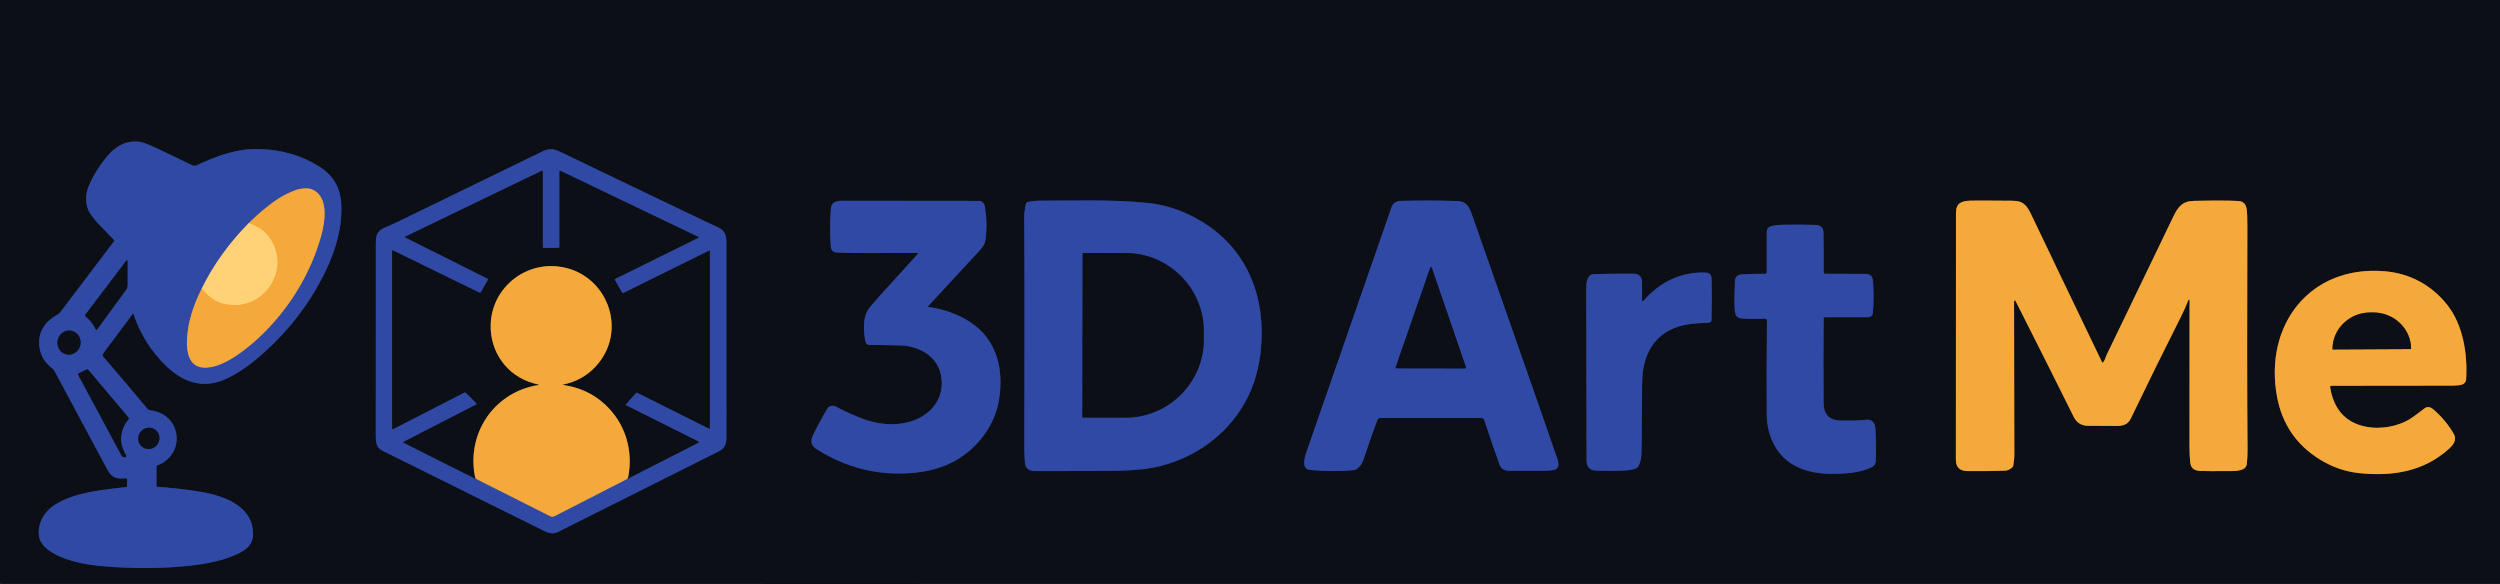 <?xml version="1.0" encoding="UTF-8" standalone="no"?> <svg xmlns="http://www.w3.org/2000/svg" xmlns:xlink="http://www.w3.org/1999/xlink" xmlns:serif="http://www.serif.com/" width="100%" height="100%" viewBox="0 0 895 209" version="1.1" xml:space="preserve" style="fill-rule:evenodd;clip-rule:evenodd;"> <g transform="matrix(0.989,0,0,0.991,-0.02,-0.015)"> <rect x="-1.835" y="-1.751" width="909.606" height="214.363" style="fill:rgb(13,15,23);"></rect> </g> <g transform="matrix(0.38,0,0,0.38,134.271,169.668)"> <clipPath id="_clip1"> <rect x="-352.846" y="-389.743" width="864.846" height="496.141"></rect> </clipPath> <g clip-path="url(#_clip1)"> <g transform="matrix(1,0,0,1,-512,-512)"> <g> <path d="M284.38,361.25C290.68,380.137 300.827,396.37 314.82,409.95C330.23,424.91 348.36,432.06 369.21,423.44C383.11,417.7 396.08,407.81 407,398.02C431.48,376.067 450.727,350.823 464.74,322.29C474.83,301.72 481.92,278 479.98,255.52C478.68,240.52 471.27,229.54 458.47,221.77C442.57,212.11 424.953,206.87 405.62,206.05C401.21,205.86 393.98,205.87 388.53,206.62C379.27,207.9 369.653,210.507 359.68,214.44C352.493,217.273 347.58,219.393 344.94,220.8C343.44,221.6 341.41,221.97 340.17,221.37C333.063,217.93 323.48,213.327 311.42,207.56C300.92,202.533 294.283,199.783 291.51,199.31C278,197.01 267.33,203.17 258.98,213.46C251.987,222.073 246.563,230.813 242.71,239.68C238.67,249 238.4,259.36 244.41,267.89C246.383,270.683 248.393,273.173 250.44,275.36C254.813,280.027 259.997,285.41 265.99,291.51C266.338,291.858 266.372,292.42 266.07,292.82L215.28,359.89C214.917,360.372 214.469,360.78 213.96,361.09C211.44,362.65 209.55,363.873 208.29,364.76C199.73,370.807 195.467,378.693 195.5,388.42C195.54,398.3 200.16,406.96 208.17,412.78C208.389,412.939 208.587,413.128 208.76,413.34C209.427,414.147 210.013,415.023 210.52,415.97C224.793,442.423 241.223,473.073 259.81,507.92C264.13,516.02 268.69,516.9 277.91,516.1C277.923,516.099 277.937,516.098 277.95,516.098C278.186,516.098 278.38,516.292 278.38,516.528C278.38,516.529 278.38,516.529 278.38,516.53L278.38,523.77C278.382,524.036 278.179,524.265 277.91,524.3C255.5,526.97 231.58,528.85 212.22,539.89C206.04,543.417 201.403,548.127 198.31,554.02C195.27,559.81 193.77,568.78 196.7,575.01C200.67,583.49 212.15,589.08 220.74,592.06C235.56,597.2 250.6,598.79 267.01,599.78C291.517,601.247 314.62,600.843 336.32,598.57C353.18,596.81 373.27,593.17 387.53,584.57C393.44,581.01 397.1,575.93 397.08,568.69C397.01,540.53 366.34,531.6 344.24,528.26C332.22,526.433 319.717,525.053 306.73,524.12C306.365,524.094 306.079,523.79 306.08,523.43L306.08,505.02C306.08,504.569 306.361,504.165 306.78,504.01C334.19,493.61 329.88,455.35 300.21,452.08C299.11,451.96 298.11,451.357 297.21,450.27C284.55,435.043 270.677,418.663 255.59,401.13C255.356,400.859 255.257,400.495 255.32,400.14C255.473,399.307 255.917,398.393 256.65,397.4C264.297,387.033 273.333,374.947 283.76,361.14C283.782,361.11 283.808,361.084 283.838,361.063C283.995,360.952 284.218,360.994 284.332,361.155C284.352,361.185 284.369,361.216 284.38,361.25" style="fill:none;fill-rule:nonzero;stroke:rgb(30,44,94);stroke-width:2px;"></path> <path d="M668.7,564.42C673.82,566.96 678.69,569.49 684.03,566.81C739.257,539.123 790.043,513.653 836.39,490.4C841.76,487.7 843.03,483.1 843.02,477.5C842.967,444.24 842.963,383.573 843.01,295.5C843.01,288.17 842.4,282.97 835.25,279.73C830.903,277.763 825.73,275.347 819.73,272.48C774.977,251.127 731.003,230.033 687.81,209.2C683.823,207.28 680.88,206.257 678.98,206.13C676.02,205.923 672.983,206.577 669.87,208.09C634.637,225.17 589.33,247.2 533.95,274.18C530.34,275.94 524.64,278.4 520.86,280.09C512.89,283.65 512.73,288.37 512.74,296.25C512.8,399.117 512.783,458.213 512.69,473.54C512.64,480.98 512.59,486.97 518.73,490.01C549.91,505.437 599.9,530.24 668.7,564.42" style="fill:none;fill-rule:nonzero;stroke:rgb(30,44,94);stroke-width:2px;"></path> <path d="M393.08,275.68C374.68,294.22 359.94,314.683 348.86,337.07" style="fill:none;fill-rule:nonzero;stroke:rgb(151,142,143);stroke-width:2px;"></path> <path d="M348.86,337.07C340.95,352.9 335.37,369.16 334.8,386.5C334.46,396.82 336.56,410.21 349.28,411.68C359.77,412.89 371.72,406.92 380.57,401.05C389.77,394.95 398.667,387.61 407.26,379.03C432.66,353.67 451.59,322.26 461.28,287.51C464.94,274.39 468.7,250.22 452.22,243.76C448.63,242.35 441.78,243.04 438.25,244.25C425.37,248.64 415.53,255.84 405.19,264.53C401.003,268.05 396.967,271.767 393.08,275.68" style="fill:none;fill-rule:nonzero;stroke:rgb(146,121,112);stroke-width:2px;"></path> <path d="M348.86,337.07C354.747,344.863 361.667,349.727 369.62,351.66C404.23,360.07 432.87,322.7 413.95,291.57C410.023,285.123 404.447,280.443 397.22,277.53C395.427,276.803 394.047,276.187 393.08,275.68" style="fill:none;fill-rule:nonzero;stroke:rgb(250,190,90);stroke-width:2px;"></path> <path d="M278.73,311.12C278.729,311.045 278.712,310.971 278.679,310.904C278.56,310.663 278.268,310.56 278.032,310.676C277.964,310.71 277.905,310.759 277.86,310.82L239.03,362.1C238.724,362.506 238.795,363.09 239.19,363.41C243.363,366.817 246.623,370.963 248.97,375.85C249.077,376.07 249.301,376.21 249.545,376.21C249.748,376.21 249.939,376.113 250.06,375.95L277.52,338.39C278.307,337.305 278.73,335.995 278.73,334.65L278.73,311.12" style="fill:none;fill-rule:nonzero;stroke:rgb(30,44,94);stroke-width:2px;"></path> <path d="M221.784,399.471C221.784,399.471 221.784,399.471 221.784,399.471C227.701,400.472 233.427,396.235 234.467,390.085C234.467,390.084 234.467,390.084 234.467,390.084C235.507,383.934 231.494,378.05 225.576,377.049C225.576,377.049 225.576,377.049 225.576,377.049C219.659,376.048 213.933,380.285 212.893,386.436C212.893,386.436 212.893,386.436 212.893,386.436C211.853,392.586 215.866,398.47 221.784,399.471" style="fill:none;fill-rule:nonzero;stroke:rgb(30,44,94);stroke-width:2px;"></path> <path d="M276.55,496.21C276.648,496.21 276.746,496.197 276.841,496.17C277.411,496.01 277.748,495.404 277.586,494.828C277.559,494.734 277.52,494.644 277.47,494.56C271.59,484.867 271.053,475.427 275.86,466.24C276.753,464.533 278.05,462.58 279.75,460.38C280.081,459.948 280.069,459.342 279.72,458.93L241.82,413.99C241.428,413.52 240.762,413.375 240.21,413.64L232.57,417.33C232.564,417.333 232.557,417.336 232.551,417.34C232.165,417.536 232.011,418.02 232.21,418.411C232.213,418.417 232.217,418.424 232.22,418.43L273.08,494.5C273.645,495.551 274.743,496.21 275.93,496.21L276.55,496.21" style="fill:none;fill-rule:nonzero;stroke:rgb(30,44,94);stroke-width:2px;"></path> <path d="M292.168,486.118C296.252,489.706 302.634,489.22 306.305,485.041C309.976,480.862 309.637,474.47 305.552,470.882C301.468,467.294 295.086,467.78 291.415,471.959C287.744,476.138 288.083,482.53 292.168,486.118" style="fill:none;fill-rule:nonzero;stroke:rgb(30,44,94);stroke-width:2px;"></path> <path d="M606.4,515.7C607.427,516.587 608.223,517.173 608.79,517.46C644.077,535.227 666.393,546.453 675.74,551.14C678.17,552.35 678.94,552.84 681.59,551.48C703.91,540.047 726.23,528.623 748.55,517.21" style="fill:none;fill-rule:nonzero;stroke:rgb(146,121,112);stroke-width:2px;"></path> <path d="M748.55,517.21L816.77,482.47C816.936,482.381 817.04,482.208 817.04,482.02C817.04,481.832 816.936,481.659 816.77,481.57L748.31,447.33C748.289,447.32 748.268,447.308 748.249,447.295C748.003,447.13 747.938,446.788 748.106,446.537C748.119,446.517 748.134,446.498 748.15,446.48L757.58,435.87C758.003,435.399 758.694,435.267 759.26,435.55L827.09,469.48C827.112,469.491 827.136,469.496 827.16,469.496C827.248,469.496 827.32,469.424 827.32,469.336C827.32,469.334 827.32,469.332 827.32,469.33L827.32,301.97C827.32,301.944 827.316,301.917 827.31,301.892C827.265,301.699 827.074,301.578 826.887,301.622C826.86,301.628 826.834,301.638 826.81,301.65L746.2,341.48C745.608,341.778 744.876,341.557 744.54,340.98L737.76,329.23C737.757,329.225 737.754,329.22 737.752,329.215C737.57,328.877 737.694,328.451 738.027,328.272C738.035,328.268 738.042,328.264 738.05,328.26L816.51,289.49C816.645,289.422 816.731,289.284 816.731,289.132C816.731,288.977 816.641,288.836 816.5,288.77L686.48,226.41C686.42,226.382 686.356,226.368 686.29,226.368C686.043,226.368 685.84,226.571 685.84,226.818C685.84,226.819 685.84,226.819 685.84,226.82L685.84,297.88C685.84,298.533 685.307,299.07 684.66,299.07L670.6,299.07C670.227,299.07 669.92,298.763 669.92,298.39L669.92,226.87C669.92,226.869 669.92,226.868 669.92,226.867C669.92,226.577 669.681,226.337 669.39,226.337C669.31,226.337 669.232,226.355 669.16,226.39L540.09,288.66C540.029,288.687 539.99,288.748 539.99,288.815C539.99,288.882 540.029,288.943 540.09,288.97L618.31,328.09C618.314,328.092 618.317,328.094 618.321,328.096C618.634,328.266 618.754,328.66 618.587,328.968C618.584,328.972 618.582,328.976 618.58,328.98L611.62,341.03C611.397,341.413 610.913,341.563 610.52,341.37L528.73,301.44C528.671,301.41 528.606,301.395 528.54,301.395C528.31,301.395 528.12,301.584 528.12,301.815C528.12,301.816 528.12,301.818 528.12,301.82L528.12,469.26C528.12,469.262 528.12,469.264 528.12,469.265C528.12,469.567 528.368,469.815 528.67,469.815C528.761,469.815 528.85,469.793 528.93,469.75L596.22,435.22C596.667,434.993 597.213,435.078 597.57,435.43L607.7,445.56C607.815,445.676 607.88,445.833 607.88,445.997C607.88,446.23 607.748,446.445 607.54,446.55L538.84,481.8C538.711,481.864 538.63,481.996 538.63,482.14C538.63,482.284 538.711,482.416 538.84,482.48C565.387,495.967 587.683,507.157 605.73,516.05C606.083,516.223 606.307,516.107 606.4,515.7" style="fill:none;fill-rule:nonzero;stroke:rgb(30,44,94);stroke-width:2px;"></path> <path d="M748.55,517.21C749.657,516.71 750.33,515.813 750.57,514.52C755.29,488.87 747.35,463.6 728.19,446.16C717.47,436.4 704.493,430.42 689.26,428.22C689.258,428.22 689.257,428.22 689.255,428.22C689.129,428.22 689.025,428.116 689.025,427.99C689.025,427.866 689.126,427.763 689.25,427.76C701.07,425.34 710.993,419.957 719.02,411.61C751.76,377.53 730.68,321.92 684.5,316.6C651.69,312.82 622.22,337.66 620.97,370.77C619.99,396.61 636.01,419.29 660.79,426.44C661.643,426.68 663.35,427.123 665.91,427.77C665.969,427.782 666.021,427.813 666.06,427.858C666.161,427.973 666.145,428.155 666.025,428.259C665.981,428.298 665.927,428.322 665.87,428.33C663.643,428.59 661.187,429.073 658.5,429.78C620.69,439.75 598.14,476.92 606.4,515.7" style="fill:none;fill-rule:nonzero;stroke:rgb(129,92,41);stroke-width:2px;"></path> </g> <path d="M1024,0L1024,1024L0,1024L0,0L1024,0ZM284.38,361.25C290.68,380.137 300.827,396.37 314.82,409.95C330.23,424.91 348.36,432.06 369.21,423.44C383.11,417.7 396.08,407.81 407,398.02C431.48,376.067 450.727,350.823 464.74,322.29C474.83,301.72 481.92,278 479.98,255.52C478.68,240.52 471.27,229.54 458.47,221.77C442.57,212.11 424.953,206.87 405.62,206.05C401.21,205.86 393.98,205.87 388.53,206.62C379.27,207.9 369.653,210.507 359.68,214.44C352.493,217.273 347.58,219.393 344.94,220.8C343.44,221.6 341.41,221.97 340.17,221.37C333.063,217.93 323.48,213.327 311.42,207.56C300.92,202.533 294.283,199.783 291.51,199.31C278,197.01 267.33,203.17 258.98,213.46C251.987,222.073 246.563,230.813 242.71,239.68C238.67,249 238.4,259.36 244.41,267.89C246.383,270.683 248.393,273.173 250.44,275.36C254.813,280.027 259.997,285.41 265.99,291.51C266.338,291.858 266.372,292.42 266.07,292.82L215.28,359.89C214.917,360.372 214.469,360.78 213.96,361.09C211.44,362.65 209.55,363.873 208.29,364.76C199.73,370.807 195.467,378.693 195.5,388.42C195.54,398.3 200.16,406.96 208.17,412.78C208.389,412.939 208.587,413.128 208.76,413.34C209.427,414.147 210.013,415.023 210.52,415.97C224.793,442.423 241.223,473.073 259.81,507.92C264.13,516.02 268.69,516.9 277.91,516.1C277.923,516.099 277.937,516.098 277.95,516.098C278.186,516.098 278.38,516.292 278.38,516.528C278.38,516.529 278.38,516.529 278.38,516.53L278.38,523.77C278.382,524.036 278.179,524.265 277.91,524.3C255.5,526.97 231.58,528.85 212.22,539.89C206.04,543.417 201.403,548.127 198.31,554.02C195.27,559.81 193.77,568.78 196.7,575.01C200.67,583.49 212.15,589.08 220.74,592.06C235.56,597.2 250.6,598.79 267.01,599.78C291.517,601.247 314.62,600.843 336.32,598.57C353.18,596.81 373.27,593.17 387.53,584.57C393.44,581.01 397.1,575.93 397.08,568.69C397.01,540.53 366.34,531.6 344.24,528.26C332.22,526.433 319.717,525.053 306.73,524.12C306.365,524.094 306.079,523.79 306.08,523.43L306.08,505.02C306.08,504.569 306.361,504.165 306.78,504.01C334.19,493.61 329.88,455.35 300.21,452.08C299.11,451.96 298.11,451.357 297.21,450.27C284.55,435.043 270.677,418.663 255.59,401.13C255.356,400.859 255.257,400.495 255.32,400.14C255.473,399.307 255.917,398.393 256.65,397.4C264.297,387.033 273.333,374.947 283.76,361.14C283.782,361.11 283.808,361.084 283.838,361.063C283.995,360.952 284.218,360.994 284.332,361.155C284.352,361.185 284.369,361.216 284.38,361.25ZM668.7,564.42C673.82,566.96 678.69,569.49 684.03,566.81C739.257,539.123 790.043,513.653 836.39,490.4C841.76,487.7 843.03,483.1 843.02,477.5C842.967,444.24 842.963,383.573 843.01,295.5C843.01,288.17 842.4,282.97 835.25,279.73C830.903,277.763 825.73,275.347 819.73,272.48C774.977,251.127 731.003,230.033 687.81,209.2C683.823,207.28 680.88,206.257 678.98,206.13C676.02,205.923 672.983,206.577 669.87,208.09C634.637,225.17 589.33,247.2 533.95,274.18C530.34,275.94 524.64,278.4 520.86,280.09C512.89,283.65 512.73,288.37 512.74,296.25C512.8,399.117 512.783,458.213 512.69,473.54C512.64,480.98 512.59,486.97 518.73,490.01C549.91,505.437 599.9,530.24 668.7,564.42ZM158.87,669.58C156.823,671.82 150.473,678.82 139.82,690.58C136.573,694.16 134.613,696.517 133.94,697.65C131.58,701.62 131.92,707.45 132.63,712.24C132.883,713.94 133.603,714.797 134.79,714.81C139.003,714.843 143.993,714.923 149.76,715.05C159.8,715.26 169.4,720.66 170.65,731.47C172.05,743.62 162.82,751.94 151.54,753.78C144.373,754.947 136.943,753.92 129.25,750.7C124.35,748.653 120.96,747.07 119.08,745.95C117.1,744.77 115.02,744.56 113.72,746.76C111.3,750.827 108.973,755.16 106.74,759.76C105.313,762.687 105.877,764.96 108.43,766.58C122.977,775.813 138.63,779.803 155.39,778.55C163.857,777.923 171.18,775.89 177.36,772.45C188.78,766.1 197.3,754.63 199.31,741.77C201.88,725.34 197.35,709.97 182,701.73C176.64,698.86 170.37,696.73 164.27,696.01C164.238,696.005 164.207,695.996 164.178,695.982C164.014,695.906 163.94,695.712 164.014,695.553C164.028,695.522 164.047,695.494 164.07,695.47C175.47,683.217 183.983,674.017 189.61,667.87C191.29,666.03 192.237,664.39 192.45,662.95C193.217,657.83 193.163,652.34 192.29,646.48C191.97,644.307 190.887,643.22 189.04,643.22C164.053,643.193 141.573,643.17 121.6,643.15C118.2,643.15 115.89,643.71 115.62,647.39C115.187,653.343 115.18,659.43 115.6,665.65C115.74,667.697 116.667,668.763 118.38,668.85C131.26,669.47 144.1,668.97 158.64,669.07C158.807,669.074 158.943,669.212 158.943,669.38C158.943,669.453 158.917,669.524 158.87,669.58ZM212.57,644.86C212.01,647.313 211.743,649.74 211.77,652.14C211.957,672.213 211.98,710.66 211.84,767.48C211.84,768.573 211.937,770.49 212.13,773.23C212.33,776.063 213.953,777.503 217,777.55C220.067,777.603 232.733,777.563 255,777.43C261.653,777.39 267.317,777.067 271.99,776.46C291.26,773.93 309.3,763.02 319.84,746.32C324.92,738.267 328.063,729.113 329.27,718.86C332.36,692.61 323.55,668.1 300.8,653.93C291.96,648.43 282.707,645.19 273.04,644.21C255.69,642.45 236.98,643.12 219.38,643.11C217.64,643.11 215.783,643.297 213.81,643.67C213.198,643.785 212.71,644.253 212.57,644.86ZM387.37,752.16C387.598,751.56 388.172,751.161 388.81,751.16L439.07,751.16C439.742,751.159 440.342,751.597 440.55,752.24C443.037,759.84 445.54,767.157 448.06,774.19C448.827,776.33 450.48,777.41 453.02,777.43C459.26,777.463 465.003,777.46 470.25,777.42C472.023,777.4 473.64,777.267 475.1,777.02C476.406,776.794 477.383,775.674 477.43,774.35C477.45,773.617 477.24,772.59 476.8,771.27C474.353,764.003 460.47,724.303 435.15,652.17C433.3,646.9 432.46,643.46 426.77,643.28C417.703,642.987 408.603,642.963 399.47,643.21C396.803,643.277 395.13,644.293 394.45,646.26C368.957,719.68 354.753,760.547 351.84,768.86C351.153,770.813 350.893,772.647 351.06,774.36C351.188,775.697 352.245,776.771 353.58,776.92C360.567,777.72 367.91,777.78 375.61,777.1C376.147,777.048 376.661,776.854 377.1,776.54C378.687,775.413 379.823,773.817 380.51,771.75C383.217,763.597 385.503,757.067 387.37,752.16ZM791.23,692.61C791.19,727.737 791.177,752.033 791.19,765.5C791.197,768.58 791.32,771.16 791.56,773.24C791.94,776.47 793.79,777.35 796.77,777.5C798.697,777.587 804.023,777.597 812.75,777.53C814.557,777.517 816.197,777.227 817.67,776.66C818.746,776.243 819.508,775.265 819.65,774.12C819.923,771.9 820.05,769.527 820.03,767C819.81,738.7 819.783,701.787 819.95,656.26C819.97,651.84 819.843,648.797 819.57,647.13C819.17,644.677 817.807,643.39 815.48,643.27C810.433,643.003 803.027,642.987 793.26,643.22C787.57,643.36 785.47,646.21 783.19,650.95C772.19,673.797 761.147,696.693 750.06,719.64C749.38,721.05 749.16,722.43 748.25,723.53C748.189,723.605 748.098,723.648 748.002,723.648C747.876,723.648 747.762,723.574 747.71,723.46C732.897,692.687 721.247,668.39 712.76,650.57C710.34,645.49 708.72,643.2 703.24,643.15C691.853,643.05 684.943,643.03 682.51,643.09C677.89,643.22 675.07,644.23 675.07,649.25C675.083,712.103 675.067,752.96 675.02,771.82C675.007,775.58 676.913,777.487 680.74,777.54C686.847,777.62 693.097,777.553 699.49,777.34C700.637,777.307 701.777,776.81 702.91,775.85C703.258,775.561 703.489,775.152 703.56,774.7C703.92,772.473 704.093,770.907 704.08,770C704.06,768.08 704.017,742.497 703.95,693.25C703.95,693.063 703.99,692.923 704.07,692.83C704.085,692.811 704.103,692.795 704.122,692.78C704.276,692.657 704.507,692.686 704.634,692.845C704.647,692.862 704.659,692.881 704.67,692.9C716.903,717.1 726.583,736.383 733.71,750.75C735.123,753.597 737.527,755.023 740.92,755.03C744.827,755.043 749.46,755.067 754.82,755.1C758.29,755.13 760.58,754.36 762.05,751.29C769.837,735.09 778.307,717.897 787.46,699.71C788.467,697.703 789.523,695.3 790.63,692.5C790.675,692.38 790.791,692.3 790.92,692.3C791.09,692.3 791.23,692.439 791.23,692.61C791.23,692.61 791.23,692.61 791.23,692.61ZM609.27,701.78C609.275,701.367 609.617,701.03 610.03,701.03L631.43,701.03C632.615,701.03 633.617,700.119 633.73,698.94C634.097,695.153 634.18,690.86 633.98,686.06C633.83,682.48 633.98,679.52 629.98,679.51C619.06,679.483 612.383,679.46 609.95,679.44C609.575,679.435 609.27,679.125 609.27,678.75C609.31,671.077 609.287,664.49 609.2,658.99C609.153,656.57 607.85,655.3 605.29,655.18C601.703,655.02 596.44,654.983 589.5,655.07C586.693,655.103 584.473,655.383 582.84,655.91C581.734,656.266 580.979,657.304 580.98,658.47L580.98,678.65C580.98,679.094 580.614,679.46 580.17,679.46C576.237,679.433 572.347,679.54 568.5,679.78C566.353,679.913 565.233,681.117 565.14,683.39C564.9,689.163 564.87,693.687 565.05,696.96C565.23,700.16 565.88,701.55 569.27,701.73C572.67,701.917 576.273,701.93 580.08,701.77C580.093,701.769 580.107,701.769 580.12,701.769C580.652,701.769 581.09,702.207 581.09,702.739C581.09,702.743 581.09,702.746 581.09,702.75C580.917,721.403 580.883,736.977 580.99,749.47C581.08,760.7 586.35,771.06 596.55,775.68C603.57,778.86 610.69,779.19 618.46,778.81C623.11,778.59 629.13,777.77 633.44,775.46C634.427,774.925 635.071,773.918 635.14,772.8C635.427,768.033 635.38,762.573 635,756.42C634.793,753.073 633.05,751.623 629.77,752.07C627.31,752.41 623.307,752.53 617.76,752.43C612.127,752.33 609.29,749.44 609.25,743.76C609.157,728.947 609.163,714.953 609.27,701.78ZM861.09,735.86C861.088,735.846 861.086,735.831 861.085,735.817C861.054,735.467 861.321,735.153 861.676,735.122C861.691,735.121 861.705,735.12 861.72,735.12C891.32,735.093 911.497,735.07 922.25,735.05C924.03,735.043 925.487,734.88 926.62,734.56C927.808,734.226 928.658,733.166 928.73,731.93C929.49,719.4 927.21,704.94 919.43,695.04C911.64,685.13 900.75,679.21 888.09,678.19C850.86,675.18 828.24,705.1 834.68,740.39C837.18,754.11 844.327,764.597 856.12,771.85C862.213,775.597 868.67,777.83 875.49,778.55C892.06,780.3 907.65,777.85 920.31,766.36C922.38,764.48 924.19,761.91 922.66,759.23C920.06,754.657 916.683,750.573 912.53,746.98C911.02,745.67 909.55,745.23 907.95,746.46C905.21,748.573 903.107,750.127 901.64,751.12C895.29,755.41 886.22,757.06 878.52,755.42C868.687,753.333 862.877,746.813 861.09,735.86ZM518.96,692.61C518.96,692.59 518.967,689.723 518.98,684.01C518.993,681.003 517.61,679.48 514.83,679.44C508.043,679.333 501.393,679.403 494.88,679.65C493.618,679.698 492.5,680.494 492.04,681.67C491.493,683.043 491.22,684.487 491.22,686C491.22,697.673 491.277,726.427 491.39,772.26C491.403,775.527 493.01,777.21 496.21,777.31C502.45,777.517 507.467,777.48 511.26,777.2C513.5,777.04 515.203,776.637 516.37,775.99C516.671,775.827 516.92,775.585 517.09,775.29C518.017,773.69 518.547,771.58 518.68,768.96C518.773,766.993 518.883,755.263 519.01,733.77C519.11,717.77 526.77,706.26 543.62,704.34C545.88,704.087 548.69,703.903 552.05,703.79C552.848,703.769 553.499,703.118 553.52,702.32C553.713,695.093 553.72,688.23 553.54,681.73C553.487,679.87 552.397,678.91 550.27,678.85C538.11,678.5 527.64,683.71 519.73,692.87C519.646,692.965 519.526,693.02 519.399,693.02C519.169,693.02 518.976,692.84 518.96,692.61Z" style="fill:rgb(13,15,23);fill-rule:nonzero;"></path> <path d="M284.38,361.25C284.369,361.216 284.352,361.185 284.332,361.155C284.218,360.994 283.995,360.952 283.838,361.063C283.808,361.084 283.782,361.11 283.76,361.14C273.333,374.947 264.297,387.033 256.65,397.4C255.917,398.393 255.473,399.307 255.32,400.14C255.257,400.495 255.356,400.859 255.59,401.13C270.677,418.663 284.55,435.043 297.21,450.27C298.11,451.357 299.11,451.96 300.21,452.08C329.88,455.35 334.19,493.61 306.78,504.01C306.361,504.165 306.08,504.569 306.08,505.02L306.08,523.43C306.079,523.79 306.365,524.094 306.73,524.12C319.717,525.053 332.22,526.433 344.24,528.26C366.34,531.6 397.01,540.53 397.08,568.69C397.1,575.93 393.44,581.01 387.53,584.57C373.27,593.17 353.18,596.81 336.32,598.57C314.62,600.843 291.517,601.247 267.01,599.78C250.6,598.79 235.56,597.2 220.74,592.06C212.15,589.08 200.67,583.49 196.7,575.01C193.77,568.78 195.27,559.81 198.31,554.02C201.403,548.127 206.04,543.417 212.22,539.89C231.58,528.85 255.5,526.97 277.91,524.3C278.179,524.265 278.382,524.036 278.38,523.77L278.38,516.53C278.38,516.529 278.38,516.529 278.38,516.528C278.38,516.292 278.186,516.098 277.95,516.098C277.937,516.098 277.923,516.099 277.91,516.1C268.69,516.9 264.13,516.02 259.81,507.92C241.223,473.073 224.793,442.423 210.52,415.97C210.013,415.023 209.427,414.147 208.76,413.34C208.587,413.128 208.389,412.939 208.17,412.78C200.16,406.96 195.54,398.3 195.5,388.42C195.467,378.693 199.73,370.807 208.29,364.76C209.55,363.873 211.44,362.65 213.96,361.09C214.469,360.78 214.917,360.372 215.28,359.89L266.07,292.82C266.372,292.42 266.338,291.858 265.99,291.51C259.997,285.41 254.813,280.027 250.44,275.36C248.393,273.173 246.383,270.683 244.41,267.89C238.4,259.36 238.67,249 242.71,239.68C246.563,230.813 251.987,222.073 258.98,213.46C267.33,203.17 278,197.01 291.51,199.31C294.283,199.783 300.92,202.533 311.42,207.56C323.48,213.327 333.063,217.93 340.17,221.37C341.41,221.97 343.44,221.6 344.94,220.8C347.58,219.393 352.493,217.273 359.68,214.44C369.653,210.507 379.27,207.9 388.53,206.62C393.98,205.87 401.21,205.86 405.62,206.05C424.953,206.87 442.57,212.11 458.47,221.77C471.27,229.54 478.68,240.52 479.98,255.52C481.92,278 474.83,301.72 464.74,322.29C450.727,350.823 431.48,376.067 407,398.02C396.08,407.81 383.11,417.7 369.21,423.44C348.36,432.06 330.23,424.91 314.82,409.95C300.827,396.37 290.68,380.137 284.38,361.25ZM393.08,275.68C374.68,294.22 359.94,314.683 348.86,337.07C340.95,352.9 335.37,369.16 334.8,386.5C334.46,396.82 336.56,410.21 349.28,411.68C359.77,412.89 371.72,406.92 380.57,401.05C389.77,394.95 398.667,387.61 407.26,379.03C432.66,353.67 451.59,322.26 461.28,287.51C464.94,274.39 468.7,250.22 452.22,243.76C448.63,242.35 441.78,243.04 438.25,244.25C425.37,248.64 415.53,255.84 405.19,264.53C401.003,268.05 396.967,271.767 393.08,275.68ZM278.73,311.12C278.729,311.045 278.712,310.971 278.679,310.904C278.56,310.663 278.268,310.56 278.032,310.676C277.964,310.71 277.905,310.759 277.86,310.82L239.03,362.1C238.724,362.506 238.795,363.09 239.19,363.41C243.363,366.817 246.623,370.963 248.97,375.85C249.077,376.07 249.301,376.21 249.545,376.21C249.748,376.21 249.939,376.113 250.06,375.95L277.52,338.39C278.307,337.305 278.73,335.995 278.73,334.65L278.73,311.12ZM221.784,399.471C221.784,399.471 221.784,399.471 221.784,399.471C227.701,400.472 233.427,396.235 234.467,390.085C234.467,390.084 234.467,390.084 234.467,390.084C235.507,383.934 231.494,378.05 225.576,377.049C225.576,377.049 225.576,377.049 225.576,377.049C219.659,376.048 213.933,380.285 212.893,386.436C212.893,386.436 212.893,386.436 212.893,386.436C211.853,392.586 215.866,398.47 221.784,399.471ZM276.55,496.21C276.648,496.21 276.746,496.197 276.841,496.17C277.411,496.01 277.748,495.404 277.586,494.828C277.559,494.734 277.52,494.644 277.47,494.56C271.59,484.867 271.053,475.427 275.86,466.24C276.753,464.533 278.05,462.58 279.75,460.38C280.081,459.948 280.069,459.342 279.72,458.93L241.82,413.99C241.428,413.52 240.762,413.375 240.21,413.64L232.57,417.33C232.564,417.333 232.557,417.336 232.551,417.34C232.165,417.536 232.011,418.02 232.21,418.411C232.213,418.417 232.217,418.424 232.22,418.43L273.08,494.5C273.645,495.551 274.743,496.21 275.93,496.21L276.55,496.21ZM292.168,486.118C296.252,489.706 302.634,489.22 306.305,485.041C309.976,480.862 309.637,474.47 305.552,470.882C301.468,467.294 295.086,467.78 291.415,471.959C287.744,476.138 288.083,482.53 292.168,486.118Z" style="fill:rgb(47,73,165);fill-rule:nonzero;"></path> <path d="M684.03,566.81C678.69,569.49 673.82,566.96 668.7,564.42C599.9,530.24 549.91,505.437 518.73,490.01C512.59,486.97 512.64,480.98 512.69,473.54C512.783,458.213 512.8,399.117 512.74,296.25C512.73,288.37 512.89,283.65 520.86,280.09C524.64,278.4 530.34,275.94 533.95,274.18C589.33,247.2 634.637,225.17 669.87,208.09C672.983,206.577 676.02,205.923 678.98,206.13C680.88,206.257 683.823,207.28 687.81,209.2C731.003,230.033 774.977,251.127 819.73,272.48C825.73,275.347 830.903,277.763 835.25,279.73C842.4,282.97 843.01,288.17 843.01,295.5C842.963,383.573 842.967,444.24 843.02,477.5C843.03,483.1 841.76,487.7 836.39,490.4C790.043,513.653 739.257,539.123 684.03,566.81ZM606.4,515.7C607.427,516.587 608.223,517.173 608.79,517.46C644.077,535.227 666.393,546.453 675.74,551.14C678.17,552.35 678.94,552.84 681.59,551.48C703.91,540.047 726.23,528.623 748.55,517.21L816.77,482.47C816.936,482.381 817.04,482.208 817.04,482.02C817.04,481.832 816.936,481.659 816.77,481.57L748.31,447.33C748.289,447.32 748.268,447.308 748.249,447.295C748.003,447.13 747.938,446.788 748.106,446.537C748.119,446.517 748.134,446.498 748.15,446.48L757.58,435.87C758.003,435.399 758.694,435.267 759.26,435.55L827.09,469.48C827.112,469.491 827.136,469.496 827.16,469.496C827.248,469.496 827.32,469.424 827.32,469.336C827.32,469.334 827.32,469.332 827.32,469.33L827.32,301.97C827.32,301.944 827.316,301.917 827.31,301.892C827.265,301.699 827.074,301.578 826.887,301.622C826.86,301.628 826.834,301.638 826.81,301.65L746.2,341.48C745.608,341.778 744.876,341.557 744.54,340.98L737.76,329.23C737.757,329.225 737.754,329.22 737.752,329.215C737.57,328.877 737.694,328.451 738.027,328.272C738.035,328.268 738.042,328.264 738.05,328.26L816.51,289.49C816.645,289.422 816.731,289.284 816.731,289.132C816.731,288.977 816.641,288.836 816.5,288.77L686.48,226.41C686.42,226.382 686.356,226.368 686.29,226.368C686.043,226.368 685.84,226.571 685.84,226.818C685.84,226.819 685.84,226.819 685.84,226.82L685.84,297.88C685.84,298.533 685.307,299.07 684.66,299.07L670.6,299.07C670.227,299.07 669.92,298.763 669.92,298.39L669.92,226.87C669.92,226.869 669.92,226.868 669.92,226.867C669.92,226.577 669.681,226.337 669.39,226.337C669.31,226.337 669.232,226.355 669.16,226.39L540.09,288.66C540.029,288.687 539.99,288.748 539.99,288.815C539.99,288.882 540.029,288.943 540.09,288.97L618.31,328.09C618.314,328.092 618.317,328.094 618.321,328.096C618.634,328.266 618.754,328.66 618.587,328.968C618.584,328.972 618.582,328.976 618.58,328.98L611.62,341.03C611.397,341.413 610.913,341.563 610.52,341.37L528.73,301.44C528.671,301.41 528.606,301.395 528.54,301.395C528.31,301.395 528.12,301.584 528.12,301.815C528.12,301.816 528.12,301.818 528.12,301.82L528.12,469.26C528.12,469.262 528.12,469.264 528.12,469.265C528.12,469.567 528.368,469.815 528.67,469.815C528.761,469.815 528.85,469.793 528.93,469.75L596.22,435.22C596.667,434.993 597.213,435.078 597.57,435.43L607.7,445.56C607.815,445.676 607.88,445.833 607.88,445.997C607.88,446.23 607.748,446.445 607.54,446.55L538.84,481.8C538.711,481.864 538.63,481.996 538.63,482.14C538.63,482.284 538.711,482.416 538.84,482.48C565.387,495.967 587.683,507.157 605.73,516.05C606.083,516.223 606.307,516.107 606.4,515.7Z" style="fill:rgb(47,73,165);fill-rule:nonzero;"></path> <path d="M748.55,517.21C749.657,516.71 750.33,515.813 750.57,514.52C755.29,488.87 747.35,463.6 728.19,446.16C717.47,436.4 704.493,430.42 689.26,428.22C689.258,428.22 689.257,428.22 689.255,428.22C689.129,428.22 689.025,428.116 689.025,427.99C689.025,427.866 689.126,427.763 689.25,427.76C701.07,425.34 710.993,419.957 719.02,411.61C751.76,377.53 730.68,321.92 684.5,316.6C651.69,312.82 622.22,337.66 620.97,370.77C619.99,396.61 636.01,419.29 660.79,426.44C661.643,426.68 663.35,427.123 665.91,427.77C665.969,427.782 666.021,427.813 666.06,427.858C666.161,427.973 666.145,428.155 666.025,428.259C665.981,428.298 665.927,428.322 665.87,428.33C663.643,428.59 661.187,429.073 658.5,429.78C620.69,439.75 598.14,476.92 606.4,515.7C606.307,516.107 606.083,516.223 605.73,516.05C587.683,507.157 565.387,495.967 538.84,482.48C538.711,482.416 538.63,482.284 538.63,482.14C538.63,481.996 538.711,481.864 538.84,481.8L607.54,446.55C607.748,446.445 607.88,446.23 607.88,445.997C607.88,445.833 607.815,445.676 607.7,445.56L597.57,435.43C597.213,435.078 596.667,434.993 596.22,435.22L528.93,469.75C528.85,469.793 528.761,469.815 528.67,469.815C528.368,469.815 528.12,469.567 528.12,469.265C528.12,469.264 528.12,469.262 528.12,469.26L528.12,301.82C528.12,301.818 528.12,301.816 528.12,301.815C528.12,301.584 528.31,301.395 528.54,301.395C528.606,301.395 528.671,301.41 528.73,301.44L610.52,341.37C610.913,341.563 611.397,341.413 611.62,341.03L618.58,328.98C618.582,328.976 618.584,328.972 618.587,328.968C618.754,328.66 618.634,328.266 618.321,328.096C618.317,328.094 618.314,328.092 618.31,328.09L540.09,288.97C540.029,288.943 539.99,288.882 539.99,288.815C539.99,288.748 540.029,288.687 540.09,288.66L669.16,226.39C669.232,226.355 669.31,226.337 669.39,226.337C669.681,226.337 669.92,226.577 669.92,226.867C669.92,226.868 669.92,226.869 669.92,226.87L669.92,298.39C669.92,298.763 670.227,299.07 670.6,299.07L684.66,299.07C685.307,299.07 685.84,298.533 685.84,297.88L685.84,226.82C685.84,226.819 685.84,226.819 685.84,226.818C685.84,226.571 686.043,226.368 686.29,226.368C686.356,226.368 686.42,226.382 686.48,226.41L816.5,288.77C816.641,288.836 816.731,288.977 816.731,289.132C816.731,289.284 816.645,289.422 816.51,289.49L738.05,328.26C738.042,328.264 738.035,328.268 738.027,328.272C737.694,328.451 737.57,328.877 737.752,329.215C737.754,329.22 737.757,329.225 737.76,329.23L744.54,340.98C744.876,341.557 745.608,341.778 746.2,341.48L826.81,301.65C826.834,301.638 826.86,301.628 826.887,301.622C827.074,301.578 827.265,301.699 827.31,301.892C827.316,301.917 827.32,301.944 827.32,301.97L827.32,469.33C827.32,469.332 827.32,469.334 827.32,469.336C827.32,469.424 827.248,469.496 827.16,469.496C827.136,469.496 827.112,469.491 827.09,469.48L759.26,435.55C758.694,435.267 758.003,435.399 757.58,435.87L748.15,446.48C748.134,446.498 748.119,446.517 748.106,446.537C747.938,446.788 748.003,447.13 748.249,447.295C748.268,447.308 748.289,447.32 748.31,447.33L816.77,481.57C816.936,481.659 817.04,481.832 817.04,482.02C817.04,482.208 816.936,482.381 816.77,482.47L748.55,517.21Z" style="fill:rgb(13,15,23);fill-rule:nonzero;"></path> <path d="M348.86,337.07C354.747,344.863 361.667,349.727 369.62,351.66C404.23,360.07 432.87,322.7 413.95,291.57C410.023,285.123 404.447,280.443 397.22,277.53C395.427,276.803 394.047,276.187 393.08,275.68C396.967,271.767 401.003,268.05 405.19,264.53C415.53,255.84 425.37,248.64 438.25,244.25C441.78,243.04 448.63,242.35 452.22,243.76C468.7,250.22 464.94,274.39 461.28,287.51C451.59,322.26 432.66,353.67 407.26,379.03C398.667,387.61 389.77,394.95 380.57,401.05C371.72,406.92 359.77,412.89 349.28,411.68C336.56,410.21 334.46,396.82 334.8,386.5C335.37,369.16 340.95,352.9 348.86,337.07Z" style="fill:rgb(245,169,59);fill-rule:nonzero;"></path> <path d="M393.08,275.68C394.047,276.187 395.427,276.803 397.22,277.53C404.447,280.443 410.023,285.123 413.95,291.57C432.87,322.7 404.23,360.07 369.62,351.66C361.667,349.727 354.747,344.863 348.86,337.07C359.94,314.683 374.68,294.22 393.08,275.68Z" style="fill:rgb(255,210,120);fill-rule:nonzero;"></path> <path d="M278.73,311.12L278.73,334.65C278.73,335.995 278.307,337.305 277.52,338.39L250.06,375.95C249.939,376.113 249.748,376.21 249.545,376.21C249.301,376.21 249.077,376.07 248.97,375.85C246.623,370.963 243.363,366.817 239.19,363.41C238.795,363.09 238.724,362.506 239.03,362.1L277.86,310.82C277.905,310.759 277.964,310.71 278.032,310.676C278.268,310.56 278.56,310.663 278.679,310.904C278.712,310.971 278.729,311.045 278.73,311.12Z" style="fill:rgb(13,15,23);fill-rule:nonzero;"></path> <path d="M748.55,517.21C726.23,528.623 703.91,540.047 681.59,551.48C678.94,552.84 678.17,552.35 675.74,551.14C666.393,546.453 644.077,535.227 608.79,517.46C608.223,517.173 607.427,516.587 606.4,515.7C598.14,476.92 620.69,439.75 658.5,429.78C661.187,429.073 663.643,428.59 665.87,428.33C665.927,428.322 665.981,428.298 666.025,428.259C666.145,428.155 666.161,427.973 666.06,427.858C666.021,427.813 665.969,427.782 665.91,427.77C663.35,427.123 661.643,426.68 660.79,426.44C636.01,419.29 619.99,396.61 620.97,370.77C622.22,337.66 651.69,312.82 684.5,316.6C730.68,321.92 751.76,377.53 719.02,411.61C710.993,419.957 701.07,425.34 689.25,427.76C689.126,427.763 689.025,427.866 689.025,427.99C689.025,428.116 689.129,428.22 689.255,428.22C689.257,428.22 689.258,428.22 689.26,428.22C704.493,430.42 717.47,436.4 728.19,446.16C747.35,463.6 755.29,488.87 750.57,514.52C750.33,515.813 749.657,516.71 748.55,517.21Z" style="fill:rgb(245,169,59);fill-rule:nonzero;"></path> <g transform="matrix(-0.167,0.986,-0.986,-0.167,223.68,388.26)"> <ellipse cx="0" cy="0" rx="11.37" ry="10.94" style="fill:rgb(13,15,23);"></ellipse> </g> <path d="M276.55,496.21L275.93,496.21C274.743,496.21 273.645,495.551 273.08,494.5L232.22,418.43C232.217,418.424 232.213,418.417 232.21,418.411C232.011,418.02 232.165,417.536 232.551,417.34C232.557,417.336 232.564,417.333 232.57,417.33L240.21,413.64C240.762,413.375 241.428,413.52 241.82,413.99L279.72,458.93C280.069,459.342 280.081,459.948 279.75,460.38C278.05,462.58 276.753,464.533 275.86,466.24C271.053,475.427 271.59,484.867 277.47,494.56C277.52,494.644 277.559,494.734 277.586,494.828C277.748,495.404 277.411,496.01 276.841,496.17C276.746,496.197 276.648,496.21 276.55,496.21Z" style="fill:rgb(13,15,23);fill-rule:nonzero;"></path> <g transform="matrix(-0.66,0.751,-0.751,-0.66,298.86,478.5)"> <ellipse cx="0" cy="0" rx="10.14" ry="9.91" style="fill:rgb(13,15,23);"></ellipse> </g> </g> </g> </g> <g transform="matrix(0.72,0,0,0.72,582.829,-22.552)"> <clipPath id="_clip2"> <rect x="-429.723" y="105.663" width="863.511" height="243.7"></rect> </clipPath> <g clip-path="url(#_clip2)"> <g transform="matrix(1,0,0,1,-512,-512)"> <clipPath id="_clip3"> <rect x="0" y="0" width="1024" height="1024"></rect> </clipPath> <g clip-path="url(#_clip3)"> <g> <path d="M284.38,361.25C290.68,380.137 300.827,396.37 314.82,409.95C330.23,424.91 348.36,432.06 369.21,423.44C383.11,417.7 396.08,407.81 407,398.02C431.48,376.067 450.727,350.823 464.74,322.29C474.83,301.72 481.92,278 479.98,255.52C478.68,240.52 471.27,229.54 458.47,221.77C442.57,212.11 424.953,206.87 405.62,206.05C401.21,205.86 393.98,205.87 388.53,206.62C379.27,207.9 369.653,210.507 359.68,214.44C352.493,217.273 347.58,219.393 344.94,220.8C343.44,221.6 341.41,221.97 340.17,221.37C333.063,217.93 323.48,213.327 311.42,207.56C300.92,202.533 294.283,199.783 291.51,199.31C278,197.01 267.33,203.17 258.98,213.46C251.987,222.073 246.563,230.813 242.71,239.68C238.67,249 238.4,259.36 244.41,267.89C246.383,270.683 248.393,273.173 250.44,275.36C254.813,280.027 259.997,285.41 265.99,291.51C266.338,291.858 266.372,292.42 266.07,292.82L215.28,359.89C214.917,360.372 214.469,360.78 213.96,361.09C211.44,362.65 209.55,363.873 208.29,364.76C199.73,370.807 195.467,378.693 195.5,388.42C195.54,398.3 200.16,406.96 208.17,412.78C208.389,412.939 208.587,413.128 208.76,413.34C209.427,414.147 210.013,415.023 210.52,415.97C224.793,442.423 241.223,473.073 259.81,507.92C264.13,516.02 268.69,516.9 277.91,516.1C277.923,516.099 277.937,516.098 277.95,516.098C278.186,516.098 278.38,516.292 278.38,516.528C278.38,516.529 278.38,516.529 278.38,516.53L278.38,523.77C278.382,524.036 278.179,524.265 277.91,524.3C255.5,526.97 231.58,528.85 212.22,539.89C206.04,543.417 201.403,548.127 198.31,554.02C195.27,559.81 193.77,568.78 196.7,575.01C200.67,583.49 212.15,589.08 220.74,592.06C235.56,597.2 250.6,598.79 267.01,599.78C291.517,601.247 314.62,600.843 336.32,598.57C353.18,596.81 373.27,593.17 387.53,584.57C393.44,581.01 397.1,575.93 397.08,568.69C397.01,540.53 366.34,531.6 344.24,528.26C332.22,526.433 319.717,525.053 306.73,524.12C306.365,524.094 306.079,523.79 306.08,523.43L306.08,505.02C306.08,504.569 306.361,504.165 306.78,504.01C334.19,493.61 329.88,455.35 300.21,452.08C299.11,451.96 298.11,451.357 297.21,450.27C284.55,435.043 270.677,418.663 255.59,401.13C255.356,400.859 255.257,400.495 255.32,400.14C255.473,399.307 255.917,398.393 256.65,397.4C264.297,387.033 273.333,374.947 283.76,361.14C283.782,361.11 283.808,361.084 283.838,361.063C283.995,360.952 284.218,360.994 284.332,361.155C284.352,361.185 284.369,361.216 284.38,361.25" style="fill:none;fill-rule:nonzero;stroke:rgb(30,44,94);stroke-width:2px;"></path> <path d="M668.7,564.42C673.82,566.96 678.69,569.49 684.03,566.81C739.257,539.123 790.043,513.653 836.39,490.4C841.76,487.7 843.03,483.1 843.02,477.5C842.967,444.24 842.963,383.573 843.01,295.5C843.01,288.17 842.4,282.97 835.25,279.73C830.903,277.763 825.73,275.347 819.73,272.48C774.977,251.127 731.003,230.033 687.81,209.2C683.823,207.28 680.88,206.257 678.98,206.13C676.02,205.923 672.983,206.577 669.87,208.09C634.637,225.17 589.33,247.2 533.95,274.18C530.34,275.94 524.64,278.4 520.86,280.09C512.89,283.65 512.73,288.37 512.74,296.25C512.8,399.117 512.783,458.213 512.69,473.54C512.64,480.98 512.59,486.97 518.73,490.01C549.91,505.437 599.9,530.24 668.7,564.42" style="fill:none;fill-rule:nonzero;stroke:rgb(30,44,94);stroke-width:2px;"></path> <path d="M158.87,669.58C156.823,671.82 150.473,678.82 139.82,690.58C136.573,694.16 134.613,696.517 133.94,697.65C131.58,701.62 131.92,707.45 132.63,712.24C132.883,713.94 133.603,714.797 134.79,714.81C139.003,714.843 143.993,714.923 149.76,715.05C159.8,715.26 169.4,720.66 170.65,731.47C172.05,743.62 162.82,751.94 151.54,753.78C144.373,754.947 136.943,753.92 129.25,750.7C124.35,748.653 120.96,747.07 119.08,745.95C117.1,744.77 115.02,744.56 113.72,746.76C111.3,750.827 108.973,755.16 106.74,759.76C105.313,762.687 105.877,764.96 108.43,766.58C122.977,775.813 138.63,779.803 155.39,778.55C163.857,777.923 171.18,775.89 177.36,772.45C188.78,766.1 197.3,754.63 199.31,741.77C201.88,725.34 197.35,709.97 182,701.73C176.64,698.86 170.37,696.73 164.27,696.01C164.238,696.005 164.207,695.996 164.178,695.982C164.014,695.906 163.94,695.712 164.014,695.553C164.028,695.522 164.047,695.494 164.07,695.47C175.47,683.217 183.983,674.017 189.61,667.87C191.29,666.03 192.237,664.39 192.45,662.95C193.217,657.83 193.163,652.34 192.29,646.48C191.97,644.307 190.887,643.22 189.04,643.22C164.053,643.193 141.573,643.17 121.6,643.15C118.2,643.15 115.89,643.71 115.62,647.39C115.187,653.343 115.18,659.43 115.6,665.65C115.74,667.697 116.667,668.763 118.38,668.85C131.26,669.47 144.1,668.97 158.64,669.07C158.807,669.074 158.943,669.212 158.943,669.38C158.943,669.453 158.917,669.524 158.87,669.58" style="fill:none;fill-rule:nonzero;stroke:rgb(30,44,94);stroke-width:2px;"></path> <path d="M212.57,644.86C212.01,647.313 211.743,649.74 211.77,652.14C211.957,672.213 211.98,710.66 211.84,767.48C211.84,768.573 211.937,770.49 212.13,773.23C212.33,776.063 213.953,777.503 217,777.55C220.067,777.603 232.733,777.563 255,777.43C261.653,777.39 267.317,777.067 271.99,776.46C291.26,773.93 309.3,763.02 319.84,746.32C324.92,738.267 328.063,729.113 329.27,718.86C332.36,692.61 323.55,668.1 300.8,653.93C291.96,648.43 282.707,645.19 273.04,644.21C255.69,642.45 236.98,643.12 219.38,643.11C217.64,643.11 215.783,643.297 213.81,643.67C213.198,643.785 212.71,644.253 212.57,644.86" style="fill:none;fill-rule:nonzero;stroke:rgb(30,44,94);stroke-width:2px;"></path> <path d="M387.37,752.16C387.598,751.56 388.172,751.161 388.81,751.16L439.07,751.16C439.742,751.159 440.342,751.597 440.55,752.24C443.037,759.84 445.54,767.157 448.06,774.19C448.827,776.33 450.48,777.41 453.02,777.43C459.26,777.463 465.003,777.46 470.25,777.42C472.023,777.4 473.64,777.267 475.1,777.02C476.406,776.794 477.383,775.674 477.43,774.35C477.45,773.617 477.24,772.59 476.8,771.27C474.353,764.003 460.47,724.303 435.15,652.17C433.3,646.9 432.46,643.46 426.77,643.28C417.703,642.987 408.603,642.963 399.47,643.21C396.803,643.277 395.13,644.293 394.45,646.26C368.957,719.68 354.753,760.547 351.84,768.86C351.153,770.813 350.893,772.647 351.06,774.36C351.188,775.697 352.245,776.771 353.58,776.92C360.567,777.72 367.91,777.78 375.61,777.1C376.147,777.048 376.661,776.854 377.1,776.54C378.687,775.413 379.823,773.817 380.51,771.75C383.217,763.597 385.503,757.067 387.37,752.16" style="fill:none;fill-rule:nonzero;stroke:rgb(30,44,94);stroke-width:2px;"></path> <path d="M791.23,692.61C791.19,727.737 791.177,752.033 791.19,765.5C791.197,768.58 791.32,771.16 791.56,773.24C791.94,776.47 793.79,777.35 796.77,777.5C798.697,777.587 804.023,777.597 812.75,777.53C814.557,777.517 816.197,777.227 817.67,776.66C818.746,776.243 819.508,775.265 819.65,774.12C819.923,771.9 820.05,769.527 820.03,767C819.81,738.7 819.783,701.787 819.95,656.26C819.97,651.84 819.843,648.797 819.57,647.13C819.17,644.677 817.807,643.39 815.48,643.27C810.433,643.003 803.027,642.987 793.26,643.22C787.57,643.36 785.47,646.21 783.19,650.95C772.19,673.797 761.147,696.693 750.06,719.64C749.38,721.05 749.16,722.43 748.25,723.53C748.189,723.605 748.098,723.648 748.002,723.648C747.876,723.648 747.762,723.574 747.71,723.46C732.897,692.687 721.247,668.39 712.76,650.57C710.34,645.49 708.72,643.2 703.24,643.15C691.853,643.05 684.943,643.03 682.51,643.09C677.89,643.22 675.07,644.23 675.07,649.25C675.083,712.103 675.067,752.96 675.02,771.82C675.007,775.58 676.913,777.487 680.74,777.54C686.847,777.62 693.097,777.553 699.49,777.34C700.637,777.307 701.777,776.81 702.91,775.85C703.258,775.561 703.489,775.152 703.56,774.7C703.92,772.473 704.093,770.907 704.08,770C704.06,768.08 704.017,742.497 703.95,693.25C703.95,693.063 703.99,692.923 704.07,692.83C704.085,692.811 704.103,692.795 704.122,692.78C704.276,692.657 704.507,692.686 704.634,692.845C704.647,692.862 704.659,692.881 704.67,692.9C716.903,717.1 726.583,736.383 733.71,750.75C735.123,753.597 737.527,755.023 740.92,755.03C744.827,755.043 749.46,755.067 754.82,755.1C758.29,755.13 760.58,754.36 762.05,751.29C769.837,735.09 778.307,717.897 787.46,699.71C788.467,697.703 789.523,695.3 790.63,692.5C790.675,692.38 790.791,692.3 790.92,692.3C791.09,692.3 791.23,692.439 791.23,692.61C791.23,692.61 791.23,692.61 791.23,692.61" style="fill:none;fill-rule:nonzero;stroke:rgb(129,92,41);stroke-width:2px;"></path> <path d="M609.27,701.78C609.275,701.367 609.617,701.03 610.03,701.03L631.43,701.03C632.615,701.03 633.617,700.119 633.73,698.94C634.097,695.153 634.18,690.86 633.98,686.06C633.83,682.48 633.98,679.52 629.98,679.51C619.06,679.483 612.383,679.46 609.95,679.44C609.575,679.435 609.27,679.125 609.27,678.75C609.31,671.077 609.287,664.49 609.2,658.99C609.153,656.57 607.85,655.3 605.29,655.18C601.703,655.02 596.44,654.983 589.5,655.07C586.693,655.103 584.473,655.383 582.84,655.91C581.734,656.266 580.979,657.304 580.98,658.47L580.98,678.65C580.98,679.094 580.614,679.46 580.17,679.46C576.237,679.433 572.347,679.54 568.5,679.78C566.353,679.913 565.233,681.117 565.14,683.39C564.9,689.163 564.87,693.687 565.05,696.96C565.23,700.16 565.88,701.55 569.27,701.73C572.67,701.917 576.273,701.93 580.08,701.77C580.093,701.769 580.107,701.769 580.12,701.769C580.652,701.769 581.09,702.207 581.09,702.739C581.09,702.743 581.09,702.746 581.09,702.75C580.917,721.403 580.883,736.977 580.99,749.47C581.08,760.7 586.35,771.06 596.55,775.68C603.57,778.86 610.69,779.19 618.46,778.81C623.11,778.59 629.13,777.77 633.44,775.46C634.427,774.925 635.071,773.918 635.14,772.8C635.427,768.033 635.38,762.573 635,756.42C634.793,753.073 633.05,751.623 629.77,752.07C627.31,752.41 623.307,752.53 617.76,752.43C612.127,752.33 609.29,749.44 609.25,743.76C609.157,728.947 609.163,714.953 609.27,701.78" style="fill:none;fill-rule:nonzero;stroke:rgb(30,44,94);stroke-width:2px;"></path> <path d="M861.09,735.86C861.088,735.846 861.086,735.831 861.085,735.817C861.054,735.467 861.321,735.153 861.676,735.122C861.691,735.121 861.705,735.12 861.72,735.12C891.32,735.093 911.497,735.07 922.25,735.05C924.03,735.043 925.487,734.88 926.62,734.56C927.808,734.226 928.658,733.166 928.73,731.93C929.49,719.4 927.21,704.94 919.43,695.04C911.64,685.13 900.75,679.21 888.09,678.19C850.86,675.18 828.24,705.1 834.68,740.39C837.18,754.11 844.327,764.597 856.12,771.85C862.213,775.597 868.67,777.83 875.49,778.55C892.06,780.3 907.65,777.85 920.31,766.36C922.38,764.48 924.19,761.91 922.66,759.23C920.06,754.657 916.683,750.573 912.53,746.98C911.02,745.67 909.55,745.23 907.95,746.46C905.21,748.573 903.107,750.127 901.64,751.12C895.29,755.41 886.22,757.06 878.52,755.42C868.687,753.333 862.877,746.813 861.09,735.86" style="fill:none;fill-rule:nonzero;stroke:rgb(129,92,41);stroke-width:2px;"></path> <path d="M518.96,692.61C518.96,692.59 518.967,689.723 518.98,684.01C518.993,681.003 517.61,679.48 514.83,679.44C508.043,679.333 501.393,679.403 494.88,679.65C493.618,679.698 492.5,680.494 492.04,681.67C491.493,683.043 491.22,684.487 491.22,686C491.22,697.673 491.277,726.427 491.39,772.26C491.403,775.527 493.01,777.21 496.21,777.31C502.45,777.517 507.467,777.48 511.26,777.2C513.5,777.04 515.203,776.637 516.37,775.99C516.671,775.827 516.92,775.585 517.09,775.29C518.017,773.69 518.547,771.58 518.68,768.96C518.773,766.993 518.883,755.263 519.01,733.77C519.11,717.77 526.77,706.26 543.62,704.34C545.88,704.087 548.69,703.903 552.05,703.79C552.848,703.769 553.499,703.118 553.52,702.32C553.713,695.093 553.72,688.23 553.54,681.73C553.487,679.87 552.397,678.91 550.27,678.85C538.11,678.5 527.64,683.71 519.73,692.87C519.646,692.965 519.526,693.02 519.399,693.02C519.169,693.02 518.976,692.84 518.96,692.61" style="fill:none;fill-rule:nonzero;stroke:rgb(30,44,94);stroke-width:2px;"></path> <path d="M606.4,515.7C607.427,516.587 608.223,517.173 608.79,517.46C644.077,535.227 666.393,546.453 675.74,551.14C678.17,552.35 678.94,552.84 681.59,551.48C703.91,540.047 726.23,528.623 748.55,517.21" style="fill:none;fill-rule:nonzero;stroke:rgb(146,121,112);stroke-width:2px;"></path> <path d="M240.85,669.42L240.71,750.62C240.71,750.785 240.845,750.92 241.01,750.92L262.25,750.95C262.251,750.95 262.252,750.95 262.252,750.95C283.504,750.987 301.022,733.54 301.06,712.3L301.06,707.94C301.093,686.703 283.638,669.198 262.39,669.16L241.15,669.12C240.985,669.12 240.85,669.255 240.85,669.42" style="fill:none;fill-rule:nonzero;stroke:rgb(30,44,94);stroke-width:2px;"></path> <path d="M396.47,725.94C396.457,725.979 396.451,726.019 396.451,726.06C396.451,726.268 396.622,726.44 396.83,726.44L431.07,726.5C431.278,726.5 431.449,726.328 431.449,726.12C431.449,726.079 431.443,726.039 431.43,726L414.4,676.39C414.348,676.236 414.203,676.132 414.04,676.132C413.877,676.132 413.732,676.236 413.68,676.39L396.47,725.94" style="fill:none;fill-rule:nonzero;stroke:rgb(30,44,94);stroke-width:2px;"></path> <path d="M862.44,717.08L901.22,716.88C901.297,716.88 901.36,716.817 901.36,716.74L901.36,716.66C901.307,706.753 892.819,698.646 882.556,698.7C882.554,698.7 882.552,698.7 882.55,698.7L880.91,698.7C870.647,698.756 862.247,706.954 862.3,716.86L862.3,716.94C862.3,717.017 862.363,717.08 862.44,717.08" style="fill:none;fill-rule:nonzero;stroke:rgb(129,92,41);stroke-width:2px;"></path> </g> <path d="M1024,0L1024,1024L0,1024L0,0L1024,0ZM284.38,361.25C290.68,380.137 300.827,396.37 314.82,409.95C330.23,424.91 348.36,432.06 369.21,423.44C383.11,417.7 396.08,407.81 407,398.02C431.48,376.067 450.727,350.823 464.74,322.29C474.83,301.72 481.92,278 479.98,255.52C478.68,240.52 471.27,229.54 458.47,221.77C442.57,212.11 424.953,206.87 405.62,206.05C401.21,205.86 393.98,205.87 388.53,206.62C379.27,207.9 369.653,210.507 359.68,214.44C352.493,217.273 347.58,219.393 344.94,220.8C343.44,221.6 341.41,221.97 340.17,221.37C333.063,217.93 323.48,213.327 311.42,207.56C300.92,202.533 294.283,199.783 291.51,199.31C278,197.01 267.33,203.17 258.98,213.46C251.987,222.073 246.563,230.813 242.71,239.68C238.67,249 238.4,259.36 244.41,267.89C246.383,270.683 248.393,273.173 250.44,275.36C254.813,280.027 259.997,285.41 265.99,291.51C266.338,291.858 266.372,292.42 266.07,292.82L215.28,359.89C214.917,360.372 214.469,360.78 213.96,361.09C211.44,362.65 209.55,363.873 208.29,364.76C199.73,370.807 195.467,378.693 195.5,388.42C195.54,398.3 200.16,406.96 208.17,412.78C208.389,412.939 208.587,413.128 208.76,413.34C209.427,414.147 210.013,415.023 210.52,415.97C224.793,442.423 241.223,473.073 259.81,507.92C264.13,516.02 268.69,516.9 277.91,516.1C277.923,516.099 277.937,516.098 277.95,516.098C278.186,516.098 278.38,516.292 278.38,516.528C278.38,516.529 278.38,516.529 278.38,516.53L278.38,523.77C278.382,524.036 278.179,524.265 277.91,524.3C255.5,526.97 231.58,528.85 212.22,539.89C206.04,543.417 201.403,548.127 198.31,554.02C195.27,559.81 193.77,568.78 196.7,575.01C200.67,583.49 212.15,589.08 220.74,592.06C235.56,597.2 250.6,598.79 267.01,599.78C291.517,601.247 314.62,600.843 336.32,598.57C353.18,596.81 373.27,593.17 387.53,584.57C393.44,581.01 397.1,575.93 397.08,568.69C397.01,540.53 366.34,531.6 344.24,528.26C332.22,526.433 319.717,525.053 306.73,524.12C306.365,524.094 306.079,523.79 306.08,523.43L306.08,505.02C306.08,504.569 306.361,504.165 306.78,504.01C334.19,493.61 329.88,455.35 300.21,452.08C299.11,451.96 298.11,451.357 297.21,450.27C284.55,435.043 270.677,418.663 255.59,401.13C255.356,400.859 255.257,400.495 255.32,400.14C255.473,399.307 255.917,398.393 256.65,397.4C264.297,387.033 273.333,374.947 283.76,361.14C283.782,361.11 283.808,361.084 283.838,361.063C283.995,360.952 284.218,360.994 284.332,361.155C284.352,361.185 284.369,361.216 284.38,361.25ZM668.7,564.42C673.82,566.96 678.69,569.49 684.03,566.81C739.257,539.123 790.043,513.653 836.39,490.4C841.76,487.7 843.03,483.1 843.02,477.5C842.967,444.24 842.963,383.573 843.01,295.5C843.01,288.17 842.4,282.97 835.25,279.73C830.903,277.763 825.73,275.347 819.73,272.48C774.977,251.127 731.003,230.033 687.81,209.2C683.823,207.28 680.88,206.257 678.98,206.13C676.02,205.923 672.983,206.577 669.87,208.09C634.637,225.17 589.33,247.2 533.95,274.18C530.34,275.94 524.64,278.4 520.86,280.09C512.89,283.65 512.73,288.37 512.74,296.25C512.8,399.117 512.783,458.213 512.69,473.54C512.64,480.98 512.59,486.97 518.73,490.01C549.91,505.437 599.9,530.24 668.7,564.42ZM158.87,669.58C156.823,671.82 150.473,678.82 139.82,690.58C136.573,694.16 134.613,696.517 133.94,697.65C131.58,701.62 131.92,707.45 132.63,712.24C132.883,713.94 133.603,714.797 134.79,714.81C139.003,714.843 143.993,714.923 149.76,715.05C159.8,715.26 169.4,720.66 170.65,731.47C172.05,743.62 162.82,751.94 151.54,753.78C144.373,754.947 136.943,753.92 129.25,750.7C124.35,748.653 120.96,747.07 119.08,745.95C117.1,744.77 115.02,744.56 113.72,746.76C111.3,750.827 108.973,755.16 106.74,759.76C105.313,762.687 105.877,764.96 108.43,766.58C122.977,775.813 138.63,779.803 155.39,778.55C163.857,777.923 171.18,775.89 177.36,772.45C188.78,766.1 197.3,754.63 199.31,741.77C201.88,725.34 197.35,709.97 182,701.73C176.64,698.86 170.37,696.73 164.27,696.01C164.238,696.005 164.207,695.996 164.178,695.982C164.014,695.906 163.94,695.712 164.014,695.553C164.028,695.522 164.047,695.494 164.07,695.47C175.47,683.217 183.983,674.017 189.61,667.87C191.29,666.03 192.237,664.39 192.45,662.95C193.217,657.83 193.163,652.34 192.29,646.48C191.97,644.307 190.887,643.22 189.04,643.22C164.053,643.193 141.573,643.17 121.6,643.15C118.2,643.15 115.89,643.71 115.62,647.39C115.187,653.343 115.18,659.43 115.6,665.65C115.74,667.697 116.667,668.763 118.38,668.85C131.26,669.47 144.1,668.97 158.64,669.07C158.807,669.074 158.943,669.212 158.943,669.38C158.943,669.453 158.917,669.524 158.87,669.58ZM212.57,644.86C212.01,647.313 211.743,649.74 211.77,652.14C211.957,672.213 211.98,710.66 211.84,767.48C211.84,768.573 211.937,770.49 212.13,773.23C212.33,776.063 213.953,777.503 217,777.55C220.067,777.603 232.733,777.563 255,777.43C261.653,777.39 267.317,777.067 271.99,776.46C291.26,773.93 309.3,763.02 319.84,746.32C324.92,738.267 328.063,729.113 329.27,718.86C332.36,692.61 323.55,668.1 300.8,653.93C291.96,648.43 282.707,645.19 273.04,644.21C255.69,642.45 236.98,643.12 219.38,643.11C217.64,643.11 215.783,643.297 213.81,643.67C213.198,643.785 212.71,644.253 212.57,644.86ZM387.37,752.16C387.598,751.56 388.172,751.161 388.81,751.16L439.07,751.16C439.742,751.159 440.342,751.597 440.55,752.24C443.037,759.84 445.54,767.157 448.06,774.19C448.827,776.33 450.48,777.41 453.02,777.43C459.26,777.463 465.003,777.46 470.25,777.42C472.023,777.4 473.64,777.267 475.1,777.02C476.406,776.794 477.383,775.674 477.43,774.35C477.45,773.617 477.24,772.59 476.8,771.27C474.353,764.003 460.47,724.303 435.15,652.17C433.3,646.9 432.46,643.46 426.77,643.28C417.703,642.987 408.603,642.963 399.47,643.21C396.803,643.277 395.13,644.293 394.45,646.26C368.957,719.68 354.753,760.547 351.84,768.86C351.153,770.813 350.893,772.647 351.06,774.36C351.188,775.697 352.245,776.771 353.58,776.92C360.567,777.72 367.91,777.78 375.61,777.1C376.147,777.048 376.661,776.854 377.1,776.54C378.687,775.413 379.823,773.817 380.51,771.75C383.217,763.597 385.503,757.067 387.37,752.16ZM791.23,692.61C791.19,727.737 791.177,752.033 791.19,765.5C791.197,768.58 791.32,771.16 791.56,773.24C791.94,776.47 793.79,777.35 796.77,777.5C798.697,777.587 804.023,777.597 812.75,777.53C814.557,777.517 816.197,777.227 817.67,776.66C818.746,776.243 819.508,775.265 819.65,774.12C819.923,771.9 820.05,769.527 820.03,767C819.81,738.7 819.783,701.787 819.95,656.26C819.97,651.84 819.843,648.797 819.57,647.13C819.17,644.677 817.807,643.39 815.48,643.27C810.433,643.003 803.027,642.987 793.26,643.22C787.57,643.36 785.47,646.21 783.19,650.95C772.19,673.797 761.147,696.693 750.06,719.64C749.38,721.05 749.16,722.43 748.25,723.53C748.189,723.605 748.098,723.648 748.002,723.648C747.876,723.648 747.762,723.574 747.71,723.46C732.897,692.687 721.247,668.39 712.76,650.57C710.34,645.49 708.72,643.2 703.24,643.15C691.853,643.05 684.943,643.03 682.51,643.09C677.89,643.22 675.07,644.23 675.07,649.25C675.083,712.103 675.067,752.96 675.02,771.82C675.007,775.58 676.913,777.487 680.74,777.54C686.847,777.62 693.097,777.553 699.49,777.34C700.637,777.307 701.777,776.81 702.91,775.85C703.258,775.561 703.489,775.152 703.56,774.7C703.92,772.473 704.093,770.907 704.08,770C704.06,768.08 704.017,742.497 703.95,693.25C703.95,693.063 703.99,692.923 704.07,692.83C704.085,692.811 704.103,692.795 704.122,692.78C704.276,692.657 704.507,692.686 704.634,692.845C704.647,692.862 704.659,692.881 704.67,692.9C716.903,717.1 726.583,736.383 733.71,750.75C735.123,753.597 737.527,755.023 740.92,755.03C744.827,755.043 749.46,755.067 754.82,755.1C758.29,755.13 760.58,754.36 762.05,751.29C769.837,735.09 778.307,717.897 787.46,699.71C788.467,697.703 789.523,695.3 790.63,692.5C790.675,692.38 790.791,692.3 790.92,692.3C791.09,692.3 791.23,692.439 791.23,692.61C791.23,692.61 791.23,692.61 791.23,692.61ZM609.27,701.78C609.275,701.367 609.617,701.03 610.03,701.03L631.43,701.03C632.615,701.03 633.617,700.119 633.73,698.94C634.097,695.153 634.18,690.86 633.98,686.06C633.83,682.48 633.98,679.52 629.98,679.51C619.06,679.483 612.383,679.46 609.95,679.44C609.575,679.435 609.27,679.125 609.27,678.75C609.31,671.077 609.287,664.49 609.2,658.99C609.153,656.57 607.85,655.3 605.29,655.18C601.703,655.02 596.44,654.983 589.5,655.07C586.693,655.103 584.473,655.383 582.84,655.91C581.734,656.266 580.979,657.304 580.98,658.47L580.98,678.65C580.98,679.094 580.614,679.46 580.17,679.46C576.237,679.433 572.347,679.54 568.5,679.78C566.353,679.913 565.233,681.117 565.14,683.39C564.9,689.163 564.87,693.687 565.05,696.96C565.23,700.16 565.88,701.55 569.27,701.73C572.67,701.917 576.273,701.93 580.08,701.77C580.093,701.769 580.107,701.769 580.12,701.769C580.652,701.769 581.09,702.207 581.09,702.739C581.09,702.743 581.09,702.746 581.09,702.75C580.917,721.403 580.883,736.977 580.99,749.47C581.08,760.7 586.35,771.06 596.55,775.68C603.57,778.86 610.69,779.19 618.46,778.81C623.11,778.59 629.13,777.77 633.44,775.46C634.427,774.925 635.071,773.918 635.14,772.8C635.427,768.033 635.38,762.573 635,756.42C634.793,753.073 633.05,751.623 629.77,752.07C627.31,752.41 623.307,752.53 617.76,752.43C612.127,752.33 609.29,749.44 609.25,743.76C609.157,728.947 609.163,714.953 609.27,701.78ZM861.09,735.86C861.088,735.846 861.086,735.831 861.085,735.817C861.054,735.467 861.321,735.153 861.676,735.122C861.691,735.121 861.705,735.12 861.72,735.12C891.32,735.093 911.497,735.07 922.25,735.05C924.03,735.043 925.487,734.88 926.62,734.56C927.808,734.226 928.658,733.166 928.73,731.93C929.49,719.4 927.21,704.94 919.43,695.04C911.64,685.13 900.75,679.21 888.09,678.19C850.86,675.18 828.24,705.1 834.68,740.39C837.18,754.11 844.327,764.597 856.12,771.85C862.213,775.597 868.67,777.83 875.49,778.55C892.06,780.3 907.65,777.85 920.31,766.36C922.38,764.48 924.19,761.91 922.66,759.23C920.06,754.657 916.683,750.573 912.53,746.98C911.02,745.67 909.55,745.23 907.95,746.46C905.21,748.573 903.107,750.127 901.64,751.12C895.29,755.41 886.22,757.06 878.52,755.42C868.687,753.333 862.877,746.813 861.09,735.86ZM518.96,692.61C518.96,692.59 518.967,689.723 518.98,684.01C518.993,681.003 517.61,679.48 514.83,679.44C508.043,679.333 501.393,679.403 494.88,679.65C493.618,679.698 492.5,680.494 492.04,681.67C491.493,683.043 491.22,684.487 491.22,686C491.22,697.673 491.277,726.427 491.39,772.26C491.403,775.527 493.01,777.21 496.21,777.31C502.45,777.517 507.467,777.48 511.26,777.2C513.5,777.04 515.203,776.637 516.37,775.99C516.671,775.827 516.92,775.585 517.09,775.29C518.017,773.69 518.547,771.58 518.68,768.96C518.773,766.993 518.883,755.263 519.01,733.77C519.11,717.77 526.77,706.26 543.62,704.34C545.88,704.087 548.69,703.903 552.05,703.79C552.848,703.769 553.499,703.118 553.52,702.32C553.713,695.093 553.72,688.23 553.54,681.73C553.487,679.87 552.397,678.91 550.27,678.85C538.11,678.5 527.64,683.71 519.73,692.87C519.646,692.965 519.526,693.02 519.399,693.02C519.169,693.02 518.976,692.84 518.96,692.61Z" style="fill:rgb(13,15,23);fill-rule:nonzero;"></path> <path d="M284.38,361.25C284.369,361.216 284.352,361.185 284.332,361.155C284.218,360.994 283.995,360.952 283.838,361.063C283.808,361.084 283.782,361.11 283.76,361.14C273.333,374.947 264.297,387.033 256.65,397.4C255.917,398.393 255.473,399.307 255.32,400.14C255.257,400.495 255.356,400.859 255.59,401.13C270.677,418.663 284.55,435.043 297.21,450.27C298.11,451.357 299.11,451.96 300.21,452.08C329.88,455.35 334.19,493.61 306.78,504.01C306.361,504.165 306.08,504.569 306.08,505.02L306.08,523.43C306.079,523.79 306.365,524.094 306.73,524.12C319.717,525.053 332.22,526.433 344.24,528.26C366.34,531.6 397.01,540.53 397.08,568.69C397.1,575.93 393.44,581.01 387.53,584.57C373.27,593.17 353.18,596.81 336.32,598.57C314.62,600.843 291.517,601.247 267.01,599.78C250.6,598.79 235.56,597.2 220.74,592.06C212.15,589.08 200.67,583.49 196.7,575.01C193.77,568.78 195.27,559.81 198.31,554.02C201.403,548.127 206.04,543.417 212.22,539.89C231.58,528.85 255.5,526.97 277.91,524.3C278.179,524.265 278.382,524.036 278.38,523.77L278.38,516.53C278.38,516.529 278.38,516.529 278.38,516.528C278.38,516.292 278.186,516.098 277.95,516.098C277.937,516.098 277.923,516.099 277.91,516.1C268.69,516.9 264.13,516.02 259.81,507.92C241.223,473.073 224.793,442.423 210.52,415.97C210.013,415.023 209.427,414.147 208.76,413.34C208.587,413.128 208.389,412.939 208.17,412.78C200.16,406.96 195.54,398.3 195.5,388.42C195.467,378.693 199.73,370.807 208.29,364.76C209.55,363.873 211.44,362.65 213.96,361.09C214.469,360.78 214.917,360.372 215.28,359.89L266.07,292.82C266.372,292.42 266.338,291.858 265.99,291.51C259.997,285.41 254.813,280.027 250.44,275.36C248.393,273.173 246.383,270.683 244.41,267.89C238.4,259.36 238.67,249 242.71,239.68C246.563,230.813 251.987,222.073 258.98,213.46C267.33,203.17 278,197.01 291.51,199.31C294.283,199.783 300.92,202.533 311.42,207.56C323.48,213.327 333.063,217.93 340.17,221.37C341.41,221.97 343.44,221.6 344.94,220.8C347.58,219.393 352.493,217.273 359.68,214.44C369.653,210.507 379.27,207.9 388.53,206.62C393.98,205.87 401.21,205.86 405.62,206.05C424.953,206.87 442.57,212.11 458.47,221.77C471.27,229.54 478.68,240.52 479.98,255.52C481.92,278 474.83,301.72 464.74,322.29C450.727,350.823 431.48,376.067 407,398.02C396.08,407.81 383.11,417.7 369.21,423.44C348.36,432.06 330.23,424.91 314.82,409.95C300.827,396.37 290.68,380.137 284.38,361.25ZM393.08,275.68C374.68,294.22 359.94,314.683 348.86,337.07C340.95,352.9 335.37,369.16 334.8,386.5C334.46,396.82 336.56,410.21 349.28,411.68C359.77,412.89 371.72,406.92 380.57,401.05C389.77,394.95 398.667,387.61 407.26,379.03C432.66,353.67 451.59,322.26 461.28,287.51C464.94,274.39 468.7,250.22 452.22,243.76C448.63,242.35 441.78,243.04 438.25,244.25C425.37,248.64 415.53,255.84 405.19,264.53C401.003,268.05 396.967,271.767 393.08,275.68ZM278.73,311.12C278.729,311.045 278.712,310.971 278.679,310.904C278.56,310.663 278.268,310.56 278.032,310.676C277.964,310.71 277.905,310.759 277.86,310.82L239.03,362.1C238.724,362.506 238.795,363.09 239.19,363.41C243.363,366.817 246.623,370.963 248.97,375.85C249.077,376.07 249.301,376.21 249.545,376.21C249.748,376.21 249.939,376.113 250.06,375.95L277.52,338.39C278.307,337.305 278.73,335.995 278.73,334.65L278.73,311.12ZM221.784,399.471C221.784,399.471 221.784,399.471 221.784,399.471C227.701,400.472 233.427,396.235 234.467,390.085C234.467,390.084 234.467,390.084 234.467,390.084C235.507,383.934 231.494,378.05 225.576,377.049C225.576,377.049 225.576,377.049 225.576,377.049C219.659,376.048 213.933,380.285 212.893,386.436C212.893,386.436 212.893,386.436 212.893,386.436C211.853,392.586 215.866,398.47 221.784,399.471ZM276.55,496.21C276.648,496.21 276.746,496.197 276.841,496.17C277.411,496.01 277.748,495.404 277.586,494.828C277.559,494.734 277.52,494.644 277.47,494.56C271.59,484.867 271.053,475.427 275.86,466.24C276.753,464.533 278.05,462.58 279.75,460.38C280.081,459.948 280.069,459.342 279.72,458.93L241.82,413.99C241.428,413.52 240.762,413.375 240.21,413.64L232.57,417.33C232.564,417.333 232.557,417.336 232.551,417.34C232.165,417.536 232.011,418.02 232.21,418.411C232.213,418.417 232.217,418.424 232.22,418.43L273.08,494.5C273.645,495.551 274.743,496.21 275.93,496.21L276.55,496.21ZM292.168,486.118C296.252,489.706 302.634,489.22 306.305,485.041C309.976,480.862 309.637,474.47 305.552,470.882C301.468,467.294 295.086,467.78 291.415,471.959C287.744,476.138 288.083,482.53 292.168,486.118Z" style="fill:rgb(47,73,165);fill-rule:nonzero;"></path> <path d="M684.03,566.81C678.69,569.49 673.82,566.96 668.7,564.42C599.9,530.24 549.91,505.437 518.73,490.01C512.59,486.97 512.64,480.98 512.69,473.54C512.783,458.213 512.8,399.117 512.74,296.25C512.73,288.37 512.89,283.65 520.86,280.09C524.64,278.4 530.34,275.94 533.95,274.18C589.33,247.2 634.637,225.17 669.87,208.09C672.983,206.577 676.02,205.923 678.98,206.13C680.88,206.257 683.823,207.28 687.81,209.2C731.003,230.033 774.977,251.127 819.73,272.48C825.73,275.347 830.903,277.763 835.25,279.73C842.4,282.97 843.01,288.17 843.01,295.5C842.963,383.573 842.967,444.24 843.02,477.5C843.03,483.1 841.76,487.7 836.39,490.4C790.043,513.653 739.257,539.123 684.03,566.81ZM606.4,515.7C607.427,516.587 608.223,517.173 608.79,517.46C644.077,535.227 666.393,546.453 675.74,551.14C678.17,552.35 678.94,552.84 681.59,551.48C703.91,540.047 726.23,528.623 748.55,517.21L816.77,482.47C816.936,482.381 817.04,482.208 817.04,482.02C817.04,481.832 816.936,481.659 816.77,481.57L748.31,447.33C748.289,447.32 748.268,447.308 748.249,447.295C748.003,447.13 747.938,446.788 748.106,446.537C748.119,446.517 748.134,446.498 748.15,446.48L757.58,435.87C758.003,435.399 758.694,435.267 759.26,435.55L827.09,469.48C827.112,469.491 827.136,469.496 827.16,469.496C827.248,469.496 827.32,469.424 827.32,469.336C827.32,469.334 827.32,469.332 827.32,469.33L827.32,301.97C827.32,301.944 827.316,301.917 827.31,301.892C827.265,301.699 827.074,301.578 826.887,301.622C826.86,301.628 826.834,301.638 826.81,301.65L746.2,341.48C745.608,341.778 744.876,341.557 744.54,340.98L737.76,329.23C737.757,329.225 737.754,329.22 737.752,329.215C737.57,328.877 737.694,328.451 738.027,328.272C738.035,328.268 738.042,328.264 738.05,328.26L816.51,289.49C816.645,289.422 816.731,289.284 816.731,289.132C816.731,288.977 816.641,288.836 816.5,288.77L686.48,226.41C686.42,226.382 686.356,226.368 686.29,226.368C686.043,226.368 685.84,226.571 685.84,226.818C685.84,226.819 685.84,226.819 685.84,226.82L685.84,297.88C685.84,298.533 685.307,299.07 684.66,299.07L670.6,299.07C670.227,299.07 669.92,298.763 669.92,298.39L669.92,226.87C669.92,226.869 669.92,226.868 669.92,226.867C669.92,226.577 669.681,226.337 669.39,226.337C669.31,226.337 669.232,226.355 669.16,226.39L540.09,288.66C540.029,288.687 539.99,288.748 539.99,288.815C539.99,288.882 540.029,288.943 540.09,288.97L618.31,328.09C618.314,328.092 618.317,328.094 618.321,328.096C618.634,328.266 618.754,328.66 618.587,328.968C618.584,328.972 618.582,328.976 618.58,328.98L611.62,341.03C611.397,341.413 610.913,341.563 610.52,341.37L528.73,301.44C528.671,301.41 528.606,301.395 528.54,301.395C528.31,301.395 528.12,301.584 528.12,301.815C528.12,301.816 528.12,301.818 528.12,301.82L528.12,469.26C528.12,469.262 528.12,469.264 528.12,469.265C528.12,469.567 528.368,469.815 528.67,469.815C528.761,469.815 528.85,469.793 528.93,469.75L596.22,435.22C596.667,434.993 597.213,435.078 597.57,435.43L607.7,445.56C607.815,445.676 607.88,445.833 607.88,445.997C607.88,446.23 607.748,446.445 607.54,446.55L538.84,481.8C538.711,481.864 538.63,481.996 538.63,482.14C538.63,482.284 538.711,482.416 538.84,482.48C565.387,495.967 587.683,507.157 605.73,516.05C606.083,516.223 606.307,516.107 606.4,515.7Z" style="fill:rgb(47,73,165);fill-rule:nonzero;"></path> <path d="M748.55,517.21C726.23,528.623 703.91,540.047 681.59,551.48C678.94,552.84 678.17,552.35 675.74,551.14C666.393,546.453 644.077,535.227 608.79,517.46C608.223,517.173 607.427,516.587 606.4,515.7C598.14,476.92 620.69,439.75 658.5,429.78C661.187,429.073 663.643,428.59 665.87,428.33C665.927,428.322 665.981,428.298 666.025,428.259C666.145,428.155 666.161,427.973 666.06,427.858C666.021,427.813 665.969,427.782 665.91,427.77C663.35,427.123 661.643,426.68 660.79,426.44C636.01,419.29 619.99,396.61 620.97,370.77C622.22,337.66 651.69,312.82 684.5,316.6C730.68,321.92 751.76,377.53 719.02,411.61C710.993,419.957 701.07,425.34 689.25,427.76C689.126,427.763 689.025,427.866 689.025,427.99C689.025,428.116 689.129,428.22 689.255,428.22C689.257,428.22 689.258,428.22 689.26,428.22C704.493,430.42 717.47,436.4 728.19,446.16C747.35,463.6 755.29,488.87 750.57,514.52C750.33,515.813 749.657,516.71 748.55,517.21Z" style="fill:rgb(245,169,59);fill-rule:nonzero;"></path> <path d="M158.87,669.58C158.917,669.524 158.943,669.453 158.943,669.38C158.943,669.212 158.807,669.074 158.64,669.07C144.1,668.97 131.26,669.47 118.38,668.85C116.667,668.763 115.74,667.697 115.6,665.65C115.18,659.43 115.187,653.343 115.62,647.39C115.89,643.71 118.2,643.15 121.6,643.15C141.573,643.17 164.053,643.193 189.04,643.22C190.887,643.22 191.97,644.307 192.29,646.48C193.163,652.34 193.217,657.83 192.45,662.95C192.237,664.39 191.29,666.03 189.61,667.87C183.983,674.017 175.47,683.217 164.07,695.47C164.047,695.494 164.028,695.522 164.014,695.553C163.94,695.712 164.014,695.906 164.178,695.982C164.207,695.996 164.238,696.005 164.27,696.01C170.37,696.73 176.64,698.86 182,701.73C197.35,709.97 201.88,725.34 199.31,741.77C197.3,754.63 188.78,766.1 177.36,772.45C171.18,775.89 163.857,777.923 155.39,778.55C138.63,779.803 122.977,775.813 108.43,766.58C105.877,764.96 105.313,762.687 106.74,759.76C108.973,755.16 111.3,750.827 113.72,746.76C115.02,744.56 117.1,744.77 119.08,745.95C120.96,747.07 124.35,748.653 129.25,750.7C136.943,753.92 144.373,754.947 151.54,753.78C162.82,751.94 172.05,743.62 170.65,731.47C169.4,720.66 159.8,715.26 149.76,715.05C143.993,714.923 139.003,714.843 134.79,714.81C133.603,714.797 132.883,713.94 132.63,712.24C131.92,707.45 131.58,701.62 133.94,697.65C134.613,696.517 136.573,694.16 139.82,690.58C150.473,678.82 156.823,671.82 158.87,669.58Z" style="fill:rgb(47,73,165);fill-rule:nonzero;"></path> <path d="M212.57,644.86C212.71,644.253 213.198,643.785 213.81,643.67C215.783,643.297 217.64,643.11 219.38,643.11C236.98,643.12 255.69,642.45 273.04,644.21C282.707,645.19 291.96,648.43 300.8,653.93C323.55,668.1 332.36,692.61 329.27,718.86C328.063,729.113 324.92,738.267 319.84,746.32C309.3,763.02 291.26,773.93 271.99,776.46C267.317,777.067 261.653,777.39 255,777.43C232.733,777.563 220.067,777.603 217,777.55C213.953,777.503 212.33,776.063 212.13,773.23C211.937,770.49 211.84,768.573 211.84,767.48C211.98,710.66 211.957,672.213 211.77,652.14C211.743,649.74 212.01,647.313 212.57,644.86ZM240.85,669.42L240.71,750.62C240.71,750.785 240.845,750.92 241.01,750.92L262.25,750.95C262.251,750.95 262.252,750.95 262.252,750.95C283.504,750.987 301.022,733.54 301.06,712.3L301.06,707.94C301.093,686.703 283.638,669.198 262.39,669.16L241.15,669.12C240.985,669.12 240.85,669.255 240.85,669.42Z" style="fill:rgb(47,73,165);fill-rule:nonzero;"></path> <path d="M387.37,752.16C385.503,757.067 383.217,763.597 380.51,771.75C379.823,773.817 378.687,775.413 377.1,776.54C376.661,776.854 376.147,777.048 375.61,777.1C367.91,777.78 360.567,777.72 353.58,776.92C352.245,776.771 351.188,775.697 351.06,774.36C350.893,772.647 351.153,770.813 351.84,768.86C354.753,760.547 368.957,719.68 394.45,646.26C395.13,644.293 396.803,643.277 399.47,643.21C408.603,642.963 417.703,642.987 426.77,643.28C432.46,643.46 433.3,646.9 435.15,652.17C460.47,724.303 474.353,764.003 476.8,771.27C477.24,772.59 477.45,773.617 477.43,774.35C477.383,775.674 476.406,776.794 475.1,777.02C473.64,777.267 472.023,777.4 470.25,777.42C465.003,777.46 459.26,777.463 453.02,777.43C450.48,777.41 448.827,776.33 448.06,774.19C445.54,767.157 443.037,759.84 440.55,752.24C440.342,751.597 439.742,751.159 439.07,751.16L388.81,751.16C388.172,751.161 387.598,751.56 387.37,752.16ZM396.47,725.94C396.457,725.979 396.451,726.019 396.451,726.06C396.451,726.268 396.622,726.44 396.83,726.44L431.07,726.5C431.278,726.5 431.449,726.328 431.449,726.12C431.449,726.079 431.443,726.039 431.43,726L414.4,676.39C414.348,676.236 414.203,676.132 414.04,676.132C413.877,676.132 413.732,676.236 413.68,676.39L396.47,725.94Z" style="fill:rgb(47,73,165);fill-rule:nonzero;"></path> <path d="M791.23,692.61C791.23,692.61 791.23,692.61 791.23,692.61C791.23,692.439 791.09,692.3 790.92,692.3C790.791,692.3 790.675,692.38 790.63,692.5C789.523,695.3 788.467,697.703 787.46,699.71C778.307,717.897 769.837,735.09 762.05,751.29C760.58,754.36 758.29,755.13 754.82,755.1C749.46,755.067 744.827,755.043 740.92,755.03C737.527,755.023 735.123,753.597 733.71,750.75C726.583,736.383 716.903,717.1 704.67,692.9C704.659,692.881 704.647,692.862 704.634,692.845C704.507,692.686 704.276,692.657 704.122,692.78C704.103,692.795 704.085,692.811 704.07,692.83C703.99,692.923 703.95,693.063 703.95,693.25C704.017,742.497 704.06,768.08 704.08,770C704.093,770.907 703.92,772.473 703.56,774.7C703.489,775.152 703.258,775.561 702.91,775.85C701.777,776.81 700.637,777.307 699.49,777.34C693.097,777.553 686.847,777.62 680.74,777.54C676.913,777.487 675.007,775.58 675.02,771.82C675.067,752.96 675.083,712.103 675.07,649.25C675.07,644.23 677.89,643.22 682.51,643.09C684.943,643.03 691.853,643.05 703.24,643.15C708.72,643.2 710.34,645.49 712.76,650.57C721.247,668.39 732.897,692.687 747.71,723.46C747.762,723.574 747.876,723.648 748.002,723.648C748.098,723.648 748.189,723.605 748.25,723.53C749.16,722.43 749.38,721.05 750.06,719.64C761.147,696.693 772.19,673.797 783.19,650.95C785.47,646.21 787.57,643.36 793.26,643.22C803.027,642.987 810.433,643.003 815.48,643.27C817.807,643.39 819.17,644.677 819.57,647.13C819.843,648.797 819.97,651.84 819.95,656.26C819.783,701.787 819.81,738.7 820.03,767C820.05,769.527 819.923,771.9 819.65,774.12C819.508,775.265 818.746,776.243 817.67,776.66C816.197,777.227 814.557,777.517 812.75,777.53C804.023,777.597 798.697,777.587 796.77,777.5C793.79,777.35 791.94,776.47 791.56,773.24C791.32,771.16 791.197,768.58 791.19,765.5C791.177,752.033 791.19,727.737 791.23,692.61Z" style="fill:rgb(245,169,59);fill-rule:nonzero;"></path> <path d="M609.27,701.78C609.163,714.953 609.157,728.947 609.25,743.76C609.29,749.44 612.127,752.33 617.76,752.43C623.307,752.53 627.31,752.41 629.77,752.07C633.05,751.623 634.793,753.073 635,756.42C635.38,762.573 635.427,768.033 635.14,772.8C635.071,773.918 634.427,774.925 633.44,775.46C629.13,777.77 623.11,778.59 618.46,778.81C610.69,779.19 603.57,778.86 596.55,775.68C586.35,771.06 581.08,760.7 580.99,749.47C580.883,736.977 580.917,721.403 581.09,702.75C581.09,702.746 581.09,702.743 581.09,702.739C581.09,702.207 580.652,701.769 580.12,701.769C580.107,701.769 580.093,701.769 580.08,701.77C576.273,701.93 572.67,701.917 569.27,701.73C565.88,701.55 565.23,700.16 565.05,696.96C564.87,693.687 564.9,689.163 565.14,683.39C565.233,681.117 566.353,679.913 568.5,679.78C572.347,679.54 576.237,679.433 580.17,679.46C580.614,679.46 580.98,679.094 580.98,678.65L580.98,658.47C580.979,657.304 581.734,656.266 582.84,655.91C584.473,655.383 586.693,655.103 589.5,655.07C596.44,654.983 601.703,655.02 605.29,655.18C607.85,655.3 609.153,656.57 609.2,658.99C609.287,664.49 609.31,671.077 609.27,678.75C609.27,679.125 609.575,679.435 609.95,679.44C612.383,679.46 619.06,679.483 629.98,679.51C633.98,679.52 633.83,682.48 633.98,686.06C634.18,690.86 634.097,695.153 633.73,698.94C633.617,700.119 632.615,701.03 631.43,701.03L610.03,701.03C609.617,701.03 609.275,701.367 609.27,701.78Z" style="fill:rgb(47,73,165);fill-rule:nonzero;"></path> <path d="M240.85,669.42C240.85,669.255 240.985,669.12 241.15,669.12L262.39,669.16C283.638,669.198 301.093,686.703 301.06,707.94L301.06,712.3C301.022,733.54 283.504,750.987 262.252,750.95C262.252,750.95 262.251,750.95 262.25,750.95L241.01,750.92C240.845,750.92 240.71,750.785 240.71,750.62L240.85,669.42Z" style="fill:rgb(13,15,23);fill-rule:nonzero;"></path> <path d="M396.47,725.94L413.68,676.39C413.732,676.236 413.877,676.132 414.04,676.132C414.203,676.132 414.348,676.236 414.4,676.39L431.43,726C431.443,726.039 431.449,726.079 431.449,726.12C431.449,726.328 431.278,726.5 431.07,726.5L396.83,726.44C396.622,726.44 396.451,726.268 396.451,726.06C396.451,726.019 396.457,725.979 396.47,725.94Z" style="fill:rgb(13,15,23);fill-rule:nonzero;"></path> <path d="M861.09,735.86C862.877,746.813 868.687,753.333 878.52,755.42C886.22,757.06 895.29,755.41 901.64,751.12C903.107,750.127 905.21,748.573 907.95,746.46C909.55,745.23 911.02,745.67 912.53,746.98C916.683,750.573 920.06,754.657 922.66,759.23C924.19,761.91 922.38,764.48 920.31,766.36C907.65,777.85 892.06,780.3 875.49,778.55C868.67,777.83 862.213,775.597 856.12,771.85C844.327,764.597 837.18,754.11 834.68,740.39C828.24,705.1 850.86,675.18 888.09,678.19C900.75,679.21 911.64,685.13 919.43,695.04C927.21,704.94 929.49,719.4 928.73,731.93C928.658,733.166 927.808,734.226 926.62,734.56C925.487,734.88 924.03,735.043 922.25,735.05C911.497,735.07 891.32,735.093 861.72,735.12C861.705,735.12 861.691,735.121 861.676,735.122C861.321,735.153 861.054,735.467 861.085,735.817C861.086,735.831 861.088,735.846 861.09,735.86ZM862.44,717.08L901.22,716.88C901.297,716.88 901.36,716.817 901.36,716.74L901.36,716.66C901.307,706.753 892.819,698.646 882.556,698.7C882.554,698.7 882.552,698.7 882.55,698.7L880.91,698.7C870.647,698.756 862.247,706.954 862.3,716.86L862.3,716.94C862.3,717.017 862.363,717.08 862.44,717.08Z" style="fill:rgb(245,169,59);fill-rule:nonzero;"></path> <path d="M518.96,692.61C518.976,692.84 519.169,693.02 519.399,693.02C519.526,693.02 519.646,692.965 519.73,692.87C527.64,683.71 538.11,678.5 550.27,678.85C552.397,678.91 553.487,679.87 553.54,681.73C553.72,688.23 553.713,695.093 553.52,702.32C553.499,703.118 552.848,703.769 552.05,703.79C548.69,703.903 545.88,704.087 543.62,704.34C526.77,706.26 519.11,717.77 519.01,733.77C518.883,755.263 518.773,766.993 518.68,768.96C518.547,771.58 518.017,773.69 517.09,775.29C516.92,775.585 516.671,775.827 516.37,775.99C515.203,776.637 513.5,777.04 511.26,777.2C507.467,777.48 502.45,777.517 496.21,777.31C493.01,777.21 491.403,775.527 491.39,772.26C491.277,726.427 491.22,697.673 491.22,686C491.22,684.487 491.493,683.043 492.04,681.67C492.5,680.494 493.618,679.698 494.88,679.65C501.393,679.403 508.043,679.333 514.83,679.44C517.61,679.48 518.993,681.003 518.98,684.01C518.967,689.723 518.96,692.59 518.96,692.61Z" style="fill:rgb(47,73,165);fill-rule:nonzero;"></path> <path d="M862.44,717.08C862.363,717.08 862.3,717.017 862.3,716.94L862.3,716.86C862.247,706.954 870.647,698.756 880.91,698.7L882.55,698.7C882.552,698.7 882.554,698.7 882.556,698.7C892.819,698.646 901.307,706.753 901.36,716.66L901.36,716.74C901.36,716.817 901.297,716.88 901.22,716.88L862.44,717.08Z" style="fill:rgb(13,15,23);fill-rule:nonzero;"></path> </g> </g> </g> </g> </svg> 